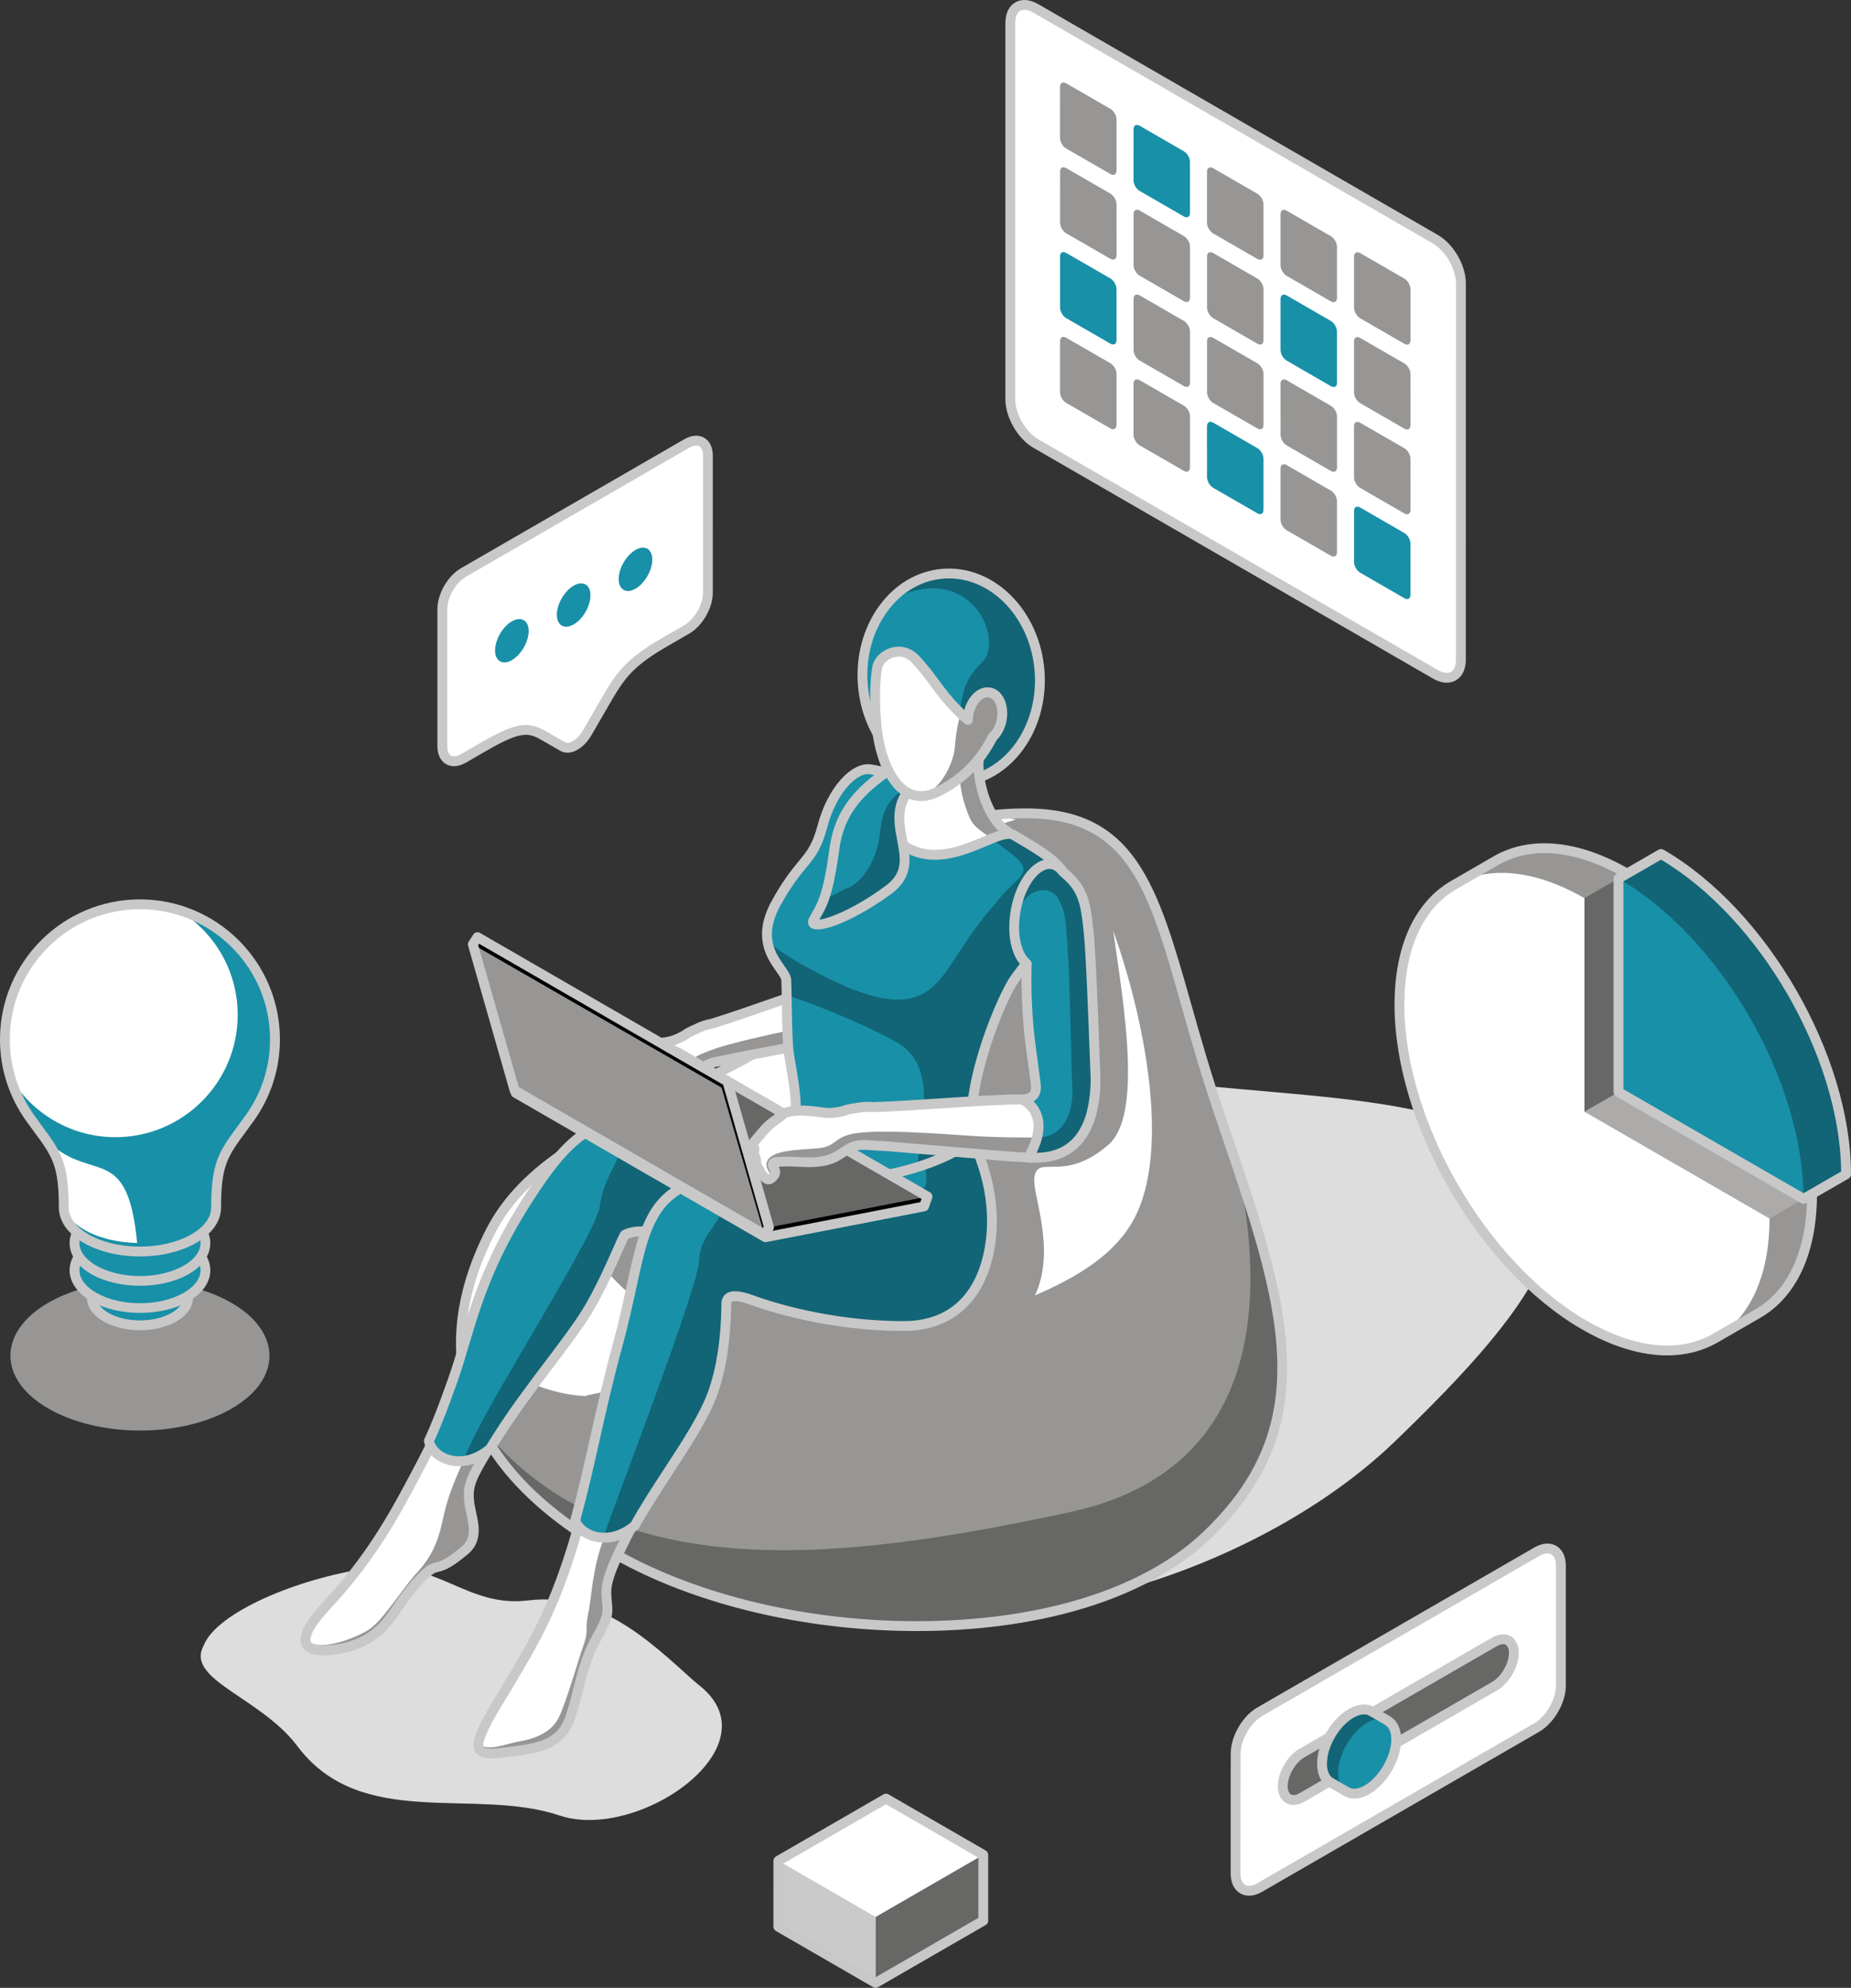 <?xml version="1.0" encoding="utf-8"?>
<!-- Generator: Adobe Illustrator 24.1.1, SVG Export Plug-In . SVG Version: 6.00 Build 0)  -->
<svg version="1.1" id="Ńëîé_1" xmlns="http://www.w3.org/2000/svg" xmlns:xlink="http://www.w3.org/1999/xlink" x="0px" y="0px"
	 viewBox="0 0 661.54 710.17" style="enable-background:new 0 0 661.54 710.17;" xml:space="preserve">
<rect x="0" y="0" width="661.54" height="710.17" fill="#333333" stroke="none"/>
<style type="text/css">
	.st0{fill:#DDDDDD;}
	.st1{fill:#FFFFFF;}
	.st2{fill:#979695;}
	.st3{fill:#676766;}
	.st4{fill:#C9C8C8;}
	.st5{opacity:0.4;}
	.st6{fill:#1890A8;}
	.st7{opacity:0.3;}
	.st8{fill:#606060;}
	.st9{fill:#0B1417;}
	.st10{opacity:0.5;}
	.st11{opacity:0.2;fill:#FFFFFF;}
</style>
<g>
	<g>
		<g>
			<path class="st0" d="M298.31,565.14c53.52,27.29,149.77-1.67,200.01-49.98c50.23-48.31,88.33-94.45,19.25-115.52
				c-46.11-14.06-126.74-6.35-164.86-31.25C314.59,343.49,244.79,537.85,298.31,565.14z"/>
			<path class="st1" d="M366.63,290.57c48.33,0,47.05,42.16,69.05,106.93c22,64.77,39.11,109.38-4.28,150.93
				c-43.38,41.56-143.9,41.56-205.92,9.78c-62.02-31.78-72.1-75.54-50.11-118.43c22-42.9,91.66-49.62,120.99-84.45
				C325.69,320.5,315.92,290.57,366.63,290.57z"/>
			<g>
				<path class="st2" d="M225.48,558.21c62.02,31.78,162.54,31.78,205.92-9.78c43.38-41.54,26.27-86.16,4.28-150.93
					c-22-64.77-20.72-106.93-69.05-106.93c-5.62,0-10.45,0.38-14.71,1.08c3.55,0.01,7.32,0.31,11.14,1.14
					c-3.5,0.98-7.49,2.43-12.34,4.47c-15.92,6.7-37.45,82.43-42.09,119.16c-4.64,36.73-59.76-8.63-87.54-5.42
					c-27.78,3.2-21.97,28.98,5.77,52.99c27.75,24,8.55,29.27-17.21,34.55l-0.07,0.22c-15.83-0.61-32.67-9.08-44.72-22.78
					C163.2,506.4,180.95,535.39,225.48,558.21z M369.91,462.8c7.7-16.6-1.02-35.8-0.23-42.08c1.1-8.74,10.31,2.3,26.44-11.73
					c12.39-10.77,5.39-50.43,1.74-76.46c11.05,30.86,20.74,78.52,7.29,103.22C398.39,448.18,385.22,456.14,369.91,462.8z"/>
			</g>
			<path class="st3" d="M431.4,548.42c-43.38,41.56-143.9,41.56-205.92,9.78c-28.15-14.43-45.57-31.33-54.18-49.49
				c45.85,58.22,126.45,49.77,211.14,31.5c71.25-15.38,69-80.94,59.88-123.15C460.58,471.5,470.27,511.2,431.4,548.42z"/>
			<g>
				<path class="st4" d="M327.56,582.7c-37.07,0-74.17-8.22-102.88-22.93c-30.01-15.38-49.32-34.21-57.4-56
					c-7.44-20.04-5.24-41.84,6.54-64.79c12.47-24.32,39.87-37.24,66.37-49.74c21.61-10.19,42.02-19.82,54.84-35.04
					c9.46-11.24,14.79-21.95,19.49-31.39c9.82-19.74,16.92-34,52.12-34c39.26,0,47.13,27.75,59.05,69.75
					c3.25,11.48,6.95,24.48,11.66,38.37l2.11,6.2c20.88,61.3,35.96,105.58-6.83,146.57c-20.74,19.86-55.23,31.54-97.13,32.88
					C332.85,582.66,330.2,582.7,327.56,582.7z M366.63,292.32c-33.03,0-39.38,12.75-48.98,32.05c-4.79,9.62-10.22,20.53-19.95,32.09
					c-13.31,15.81-35.03,26.05-56.03,35.96c-25.96,12.25-52.81,24.91-64.74,48.16c-11.3,22.04-13.45,42.89-6.37,61.97
					c7.77,20.93,26.51,39.13,55.71,54.09c30.24,15.49,70.01,23.67,109.09,22.42c41.03-1.31,74.7-12.64,94.81-31.91
					c19.26-18.45,27.36-37.89,26.25-63.05c-1.02-23.23-9.96-49.46-20.31-79.84l-2.11-6.2c-4.75-13.97-8.45-27.02-11.72-38.54
					C410.42,317.62,403.24,292.32,366.63,292.32z"/>
			</g>
		</g>
		<path class="st0" d="M106.3,623.85c-13.17-17.56-40.11-23.69-33.54-35.89c4.51-11.91,33.88-24.13,58.46-27.6
			c25.44-3.52,35.23,14.17,57.67,11.39c27.42-3.39,47.7,19.06,60.5,29.95c28.62,21.64-21.06,56.38-49.36,46.91
			C169.38,638.34,129.13,654.15,106.3,623.85z"/>
		<g>
			<g>
				<path class="st1" d="M323.94,346.02c-2.14,1.41-7.98,0.35-16.89,2.32c-8.9,1.98-39.61,13.36-50.39,16.67
					c-0.9,0.28-1.67,0.52-2.47,0.77c-1.38,0.26-2.66,0.62-3.75,1.08c-0.7,0.29-1.34,0.6-1.96,0.91c-1.59,0.66-2.92,1.37-4.04,2.2
					c-2.06,1.12-4.13,2.06-7.04,2.41c-5.47,0.64-11.8,2.06-13.37,4.53c-1.57,2.47-3.33,3.65-5.17,7.72
					c-1.84,4.07-2.7,5.07-1.97,5.87c0.72,0.8,0.7,0.43,0.95,2.13c0.25,1.7,0.97,1,1.47,2.76c0.51,1.76,1.38,2.13,2.02,2.82
					c0.64,0.69,3.46,3.59,4.79,1.87c1.33-1.73,1.18-2.8-0.04-4.01c-1.22-1.2-0.59-2.01,0.58-2.33c1.16-0.32,2.55-0.95,6.27-1.79
					c3.7-0.84,9.36-1.87,13.15-5.3c3.79-3.44,3.9-6.15,10.45-7.41c2.27-0.44,4.27-0.87,6.13-1.31c8.81-1.67,25.9-4.89,33.76-6.39
					c4.57-0.86,8.25-1.54,11.5-2.21c1.3-0.32,2.81-0.66,4.58-1.01c0.07-0.01,0.14-0.03,0.21-0.05c14.4-2.87,17.81-12.47,17.6-21.69
					C329.33,344.58,328.07,343.34,323.94,346.02z"/>
				<g>
					<path class="st2" d="M239.29,385.22c5.94-2.25,4.67-4.8,9.65-7.79c1.03-0.62,2.52-1.25,4.17-1.89c0.14-0.05,0.26-0.1,0.4-0.16
						c2.14-0.8,4.57-1.56,7.05-2.23c0.2-0.06,0.4-0.11,0.6-0.16c0.16-0.04,0.33-0.1,0.49-0.14v0.01c8.33-2.26,18.79-4.42,27.13-6.13
						c15.27-3.12,24.39-6.15,32.63-8.17c2.99-0.73,5.7-2.5,8.16-4.79c-1.62,6.6-6.24,12.4-16.87,14.52
						c-0.07,0.02-0.14,0.04-0.21,0.05c-1.77,0.35-3.28,0.69-4.58,1.01c-3.25,0.67-6.93,1.34-11.5,2.21
						c-7.88,1.5-25.05,4.73-33.84,6.4c-1.85,0.43-3.81,0.87-6.05,1.3c-5.43,1.04-6.46,3.09-8.79,5.71c0,0-0.01-0.01-0.01-0.01
						c-0.48,0.55-1,1.12-1.65,1.71c-3.79,3.43-9.45,4.46-13.15,5.3c-3.72,0.84-5.11,1.47-6.27,1.79c-1.17,0.32-1.8,1.13-0.58,2.33
						c1,0.99,1.23,1.91,0.58,3.14c-1.67-1-3.3-2.27-3.48-4.03C222.69,390.22,233.36,387.47,239.29,385.22z"/>
					<g>
						<path class="st4" d="M225.05,402.39c-1.87,0-3.75-1.61-5.01-2.97c-0.11-0.11-0.23-0.22-0.35-0.33
							c-0.61-0.54-1.53-1.36-2.06-3.19c-0.11-0.4-0.16-0.44-0.32-0.59c-0.5-0.47-1-1.04-1.2-2.41c-0.03-0.22-0.09-0.59-0.13-0.8
							c-0.11-0.11-0.23-0.24-0.39-0.41c-1.33-1.47-0.6-2.99,0.5-5.28c0.32-0.67,0.72-1.49,1.17-2.49c1.28-2.84,2.55-4.41,3.68-5.79
							c0.57-0.7,1.11-1.37,1.61-2.15c2.05-3.22,9.09-4.67,14.65-5.33c2.46-0.3,4.25-1.05,6.3-2.16c1.16-0.85,2.55-1.61,4.26-2.32
							c0.76-0.38,1.38-0.67,2-0.93c1.12-0.47,2.47-0.87,4.01-1.17l2.38-0.74c4.14-1.27,11.35-3.78,18.98-6.43
							c12.18-4.24,25.99-9.04,31.55-10.28c4.75-1.05,8.68-1.26,11.55-1.42c2.12-0.12,4.12-0.23,4.75-0.65c0,0,0.01,0,0.01-0.01
							c2.43-1.58,4.3-2.11,5.87-1.67c1.64,0.46,2.48,1.82,3.02,2.96c0.11,0.23,0.17,0.47,0.17,0.72
							c0.29,12.79-6.25,20.89-18.94,23.44c-0.09,0.03-0.19,0.04-0.28,0.06c-1.64,0.32-3.16,0.66-4.5,0.99
							c-2.58,0.54-5.36,1.06-8.57,1.66l-3.02,0.57c-4.35,0.83-11.52,2.18-18.55,3.51c-5.68,1.07-11.27,2.13-15.2,2.88
							c-1.98,0.47-4.01,0.9-6.13,1.31c-4.07,0.78-5.12,2.02-6.86,4.07c-0.74,0.87-1.57,1.86-2.74,2.91
							c-3.84,3.48-9.16,4.65-13.05,5.51l-0.9,0.2c-2.56,0.58-3.97,1.05-4.99,1.39c-0.21,0.07-0.41,0.14-0.6,0.2
							c1.53,1.8,1.46,3.74-0.21,5.9c-0.57,0.75-1.39,1.18-2.31,1.22C225.15,402.39,225.1,402.39,225.05,402.39z M219.66,392.69
							c0.01,0,0.03,0.02,0.06,0.05c0.44,0.42,0.95,0.96,1.29,2.19c0.24,0.84,0.55,1.12,1.02,1.53c0.21,0.19,0.41,0.37,0.6,0.57
							c0.96,1.04,1.82,1.63,2.25,1.8c0.63-0.85,0.51-0.96-0.03-1.51c-1.25-1.23-1.29-2.37-1.09-3.1c0.16-0.61,0.69-1.69,2.45-2.17
							c0.3-0.08,0.62-0.19,1.01-0.32c1.1-0.37,2.6-0.87,5.33-1.49l0.92-0.2c3.5-0.77,8.3-1.83,11.45-4.68
							c0.99-0.9,1.72-1.76,2.42-2.58c1.84-2.18,3.59-4.24,8.88-5.25c2.07-0.4,4.05-0.82,6.06-1.3c4.01-0.76,9.6-1.82,15.28-2.89
							c7.03-1.33,14.2-2.68,18.55-3.51l3.02-0.57c3.2-0.6,5.96-1.12,8.45-1.63c1.33-0.33,2.9-0.68,4.6-1.01
							c0.06-0.02,0.14-0.04,0.2-0.05c11.02-2.19,16.32-8.58,16.19-19.53c-0.25-0.46-0.47-0.72-0.64-0.77
							c-0.13-0.04-0.88-0.15-3.01,1.23c-1.43,0.94-3.45,1.05-6.49,1.22c-2.9,0.16-6.52,0.36-10.98,1.34
							c-5.36,1.19-19.06,5.96-31.16,10.16c-7.66,2.66-14.9,5.18-19.1,6.47l-2.46,0.76c-0.06,0.02-0.13,0.04-0.19,0.05
							c-1.34,0.26-2.48,0.58-3.4,0.97c-0.57,0.24-1.14,0.51-1.85,0.87c-0.04,0.02-0.08,0.04-0.12,0.05
							c-1.51,0.62-2.7,1.27-3.66,1.99c-0.07,0.05-0.14,0.1-0.21,0.14c-2.39,1.3-4.61,2.24-7.66,2.61
							c-7.27,0.86-11.31,2.49-12.1,3.73c-0.61,0.96-1.24,1.73-1.84,2.48c-1.08,1.33-2.11,2.59-3.2,5.02
							c-0.47,1.04-0.88,1.88-1.21,2.57c-0.31,0.64-0.63,1.3-0.78,1.69v0c0.82,0.81,0.9,1.34,1.11,2.76
							C219.62,392.62,219.65,392.7,219.66,392.69C219.65,392.7,219.66,392.69,219.66,392.69z M218.2,389.33
							C218.2,389.33,218.2,389.33,218.2,389.33C218.2,389.33,218.2,389.33,218.2,389.33z M254.19,365.78L254.19,365.78
							L254.19,365.78z"/>
					</g>
					<path class="st5" d="M226.12,400.09c0.25-0.32,0.39-0.6,0.54-0.87l0,0C226.51,399.5,226.38,399.77,226.12,400.09z"/>
				</g>
			</g>
			<g>
				<path class="st1" d="M116.34,574.01c10.56-11.38,19.22-23.02,28.97-41.16c4.55-8.46,7.32-13.71,9.61-18.63
					c1.19,5.86,11,10.37,20.22,2.61c-7.09,11.38-7.97,14.23-7.49,19.41c0.55,5.82,4.37,12.81-1.72,17.82
					c-6.1,5.01-7.82,5.4-10.46,6.01c-2.64,0.61-7.31,5.89-11.37,11.38c-4.06,5.48-8.33,15.23-22.95,17.66
					C106.52,591.53,105.78,585.38,116.34,574.01z"/>
				<path class="st2" d="M109.24,586.2c-0.01-0.05-0.01-0.1-0.02-0.15c-0.03-0.42,0-0.88,0.1-1.37c0-0.01,0-0.01,0-0.01
					c1.99,6.89,18.67,0.43,23.15-2.94c5.21-3.93,10.9-13.68,17-20.38c6.09-6.7,7.72-13.4,8.93-19.08c1-4.66,2.41-9.87,7.69-21.39
					c2.85-0.27,5.98-1.48,9.04-4.05c-3.91,6.28-5.93,9.96-6.87,12.87c-0.02,0.07-0.05,0.14-0.07,0.21c-0.07,0.23-0.14,0.47-0.2,0.69
					c-0.03,0.11-0.06,0.21-0.08,0.32c-0.05,0.21-0.09,0.41-0.13,0.6c-0.02,0.12-0.05,0.25-0.07,0.37c-0.03,0.19-0.06,0.36-0.08,0.54
					c-0.02,0.14-0.03,0.29-0.04,0.42c-0.01,0.17-0.02,0.33-0.03,0.49c-0.01,0.16-0.01,0.32-0.02,0.49c0,0.14-0.01,0.29,0,0.43
					c0,0.21,0.01,0.41,0.02,0.62c0.01,0.11,0.01,0.23,0.01,0.34c0.02,0.33,0.04,0.66,0.07,1c0.55,5.82,4.37,12.81-1.72,17.82
					c-6.1,5.01-7.82,5.4-10.46,6.01c-2.64,0.61-7.31,5.89-11.37,11.38c-4.06,5.48-8.33,15.23-22.95,17.66
					c-1.03,0.17-1.98,0.29-2.87,0.38c-0.27,0.03-0.52,0.04-0.78,0.06c-0.61,0.04-1.19,0.08-1.73,0.08c-0.25,0.01-0.48,0-0.72-0.01
					c-0.52-0.02-1-0.05-1.45-0.12c-0.17-0.02-0.35-0.04-0.51-0.07c-0.55-0.1-1.05-0.22-1.48-0.39c-0.02-0.01-0.04-0.01-0.06-0.01
					c-0.95-0.38-1.59-0.93-1.97-1.63c-0.02-0.05-0.04-0.1-0.06-0.14C109.38,586.93,109.28,586.58,109.24,586.2z"/>
				<g>
					<path class="st4" d="M115.64,591.38c-3.98,0-6.49-1.04-7.62-3.14c-1.8-3.34,0.5-8.39,7.04-15.42
						c11.46-12.34,19.77-24.16,28.71-40.8c4.72-8.77,7.36-13.78,9.56-18.54c0.32-0.69,1.05-1.09,1.8-1.01
						c0.75,0.09,1.37,0.65,1.52,1.39c0.41,2.02,2.3,3.89,4.82,4.77c3.96,1.38,8.53,0.23,12.55-3.16c0.66-0.56,1.63-0.55,2.28,0.02
						c0.65,0.57,0.8,1.52,0.34,2.26c-7.01,11.25-7.66,13.66-7.23,18.32c0.12,1.3,0.43,2.69,0.75,4.16
						c1.04,4.76,2.35,10.69-3.11,15.17c-6.1,5.01-8.11,5.65-11.15,6.36c-1.49,0.35-5.26,3.79-10.38,10.72
						c-0.58,0.78-1.17,1.67-1.8,2.61c-3.83,5.71-9.07,13.54-22.27,15.74C119.24,591.2,117.31,591.38,115.64,591.38z M154.94,518.24
						c-1.95,3.98-4.38,8.56-8.08,15.44c-9.09,16.92-17.56,28.95-29.23,41.52v0c-7.62,8.2-6.77,10.91-6.52,11.37
						c0.58,1.07,3.44,1.85,9.75,0.79c11.71-1.95,16.27-8.76,19.93-14.23c0.65-0.98,1.27-1.9,1.9-2.75
						c3.74-5.05,8.92-11.24,12.38-12.04c2.5-0.58,3.99-0.92,9.74-5.65c3.79-3.12,2.92-7.1,1.91-11.71
						c-0.33-1.51-0.68-3.08-0.82-4.59c-0.44-4.73,0.26-7.76,4.19-14.61c-3.29,1.17-6.66,1.25-9.79,0.16
						C158.09,521.18,156.23,519.86,154.94,518.24z M116.34,574.01L116.34,574.01L116.34,574.01z"/>
				</g>
			</g>
			<path class="st6" d="M153.28,514.76c2.83-6.09,4.98-11.73,8.49-21.57c6.59-18.45,8.8-38.2,30.31-69.82
				c21.5-31.6,30.72-21.51,61.01-19.31c30.29,2.2,60.59,36.15,27.22,39.8c-9.64,1.06-28.1,2.63-39.51-1.61
				c-11.42-4.24-16.73-1.56-17.46-1.13c-0.73,0.44-6.91,16.71-13.71,27.69c-6.81,10.98-20.85,27.3-31.39,43.84
				c-1.15,1.8-2.17,3.42-3.1,4.92C165.18,525.97,154.57,521.09,153.28,514.76z"/>
			<path class="st7" d="M169.78,512.66c9.44-19.26,43.24-72.29,44.56-81.51c1.32-9.22,4.61-12.51,6.37-17.55
				c1.38-3.97-4.55-9.65-10.47-9.46c8.73-5.02,17.08-3.33,29.52-1.56c0.8,0.12,1.61,0.23,2.44,0.34c0.12,0.01,0.24,0.03,0.36,0.05
				c0.97,0.13,1.98,0.25,3,0.38c0.24,0.03,0.49,0.05,0.74,0.08c0.82,0.1,1.65,0.19,2.51,0.27c0.29,0.03,0.58,0.05,0.87,0.08
				c1.11,0.11,2.24,0.21,3.41,0.29c30.29,2.2,60.59,36.15,27.22,39.8c-9.64,1.06-28.1,2.63-39.51-1.61
				c-11.42-4.24-16.73-1.56-17.46-1.13c-0.73,0.44-6.91,16.71-13.71,27.69c-6.81,10.98-20.85,27.3-31.39,43.84
				c-1.15,1.8-2.17,3.42-3.11,4.93c-3.31,2.79-6.69,4.08-9.77,4.37C166.62,519.21,168.07,516.14,169.78,512.66z"/>
			<g>
				<path class="st4" d="M164.05,523.82c-1.67,0-3.31-0.27-4.9-0.82c-3.97-1.38-6.88-4.4-7.59-7.88c-0.08-0.37-0.03-0.75,0.13-1.09
					c2.87-6.17,5.01-11.83,8.43-21.42c1.51-4.23,2.79-8.53,4.14-13.08c4.54-15.29,9.69-32.62,26.37-57.13
					c17.79-26.15,28.06-24.66,46.71-21.94c4.62,0.67,9.85,1.43,15.88,1.87c22.1,1.6,43.2,18.85,43.42,31.06
					c0.07,3.91-1.93,10.69-16.14,12.25c-18.57,2.04-31.75,1.48-40.32-1.71c-9.62-3.57-14.45-1.96-15.65-1.41
					c-0.39,0.73-1.25,2.69-2.09,4.59c-2.54,5.75-6.8,15.37-11.33,22.67c-3.21,5.18-8.07,11.61-13.21,18.41
					c-5.9,7.81-12.59,16.66-18.19,25.44c-1.14,1.8-2.16,3.4-3.09,4.91c-0.1,0.16-0.22,0.3-0.36,0.42
					C172.45,522.14,168.18,523.82,164.05,523.82z M155.14,514.93c0.65,2.05,2.58,3.84,5.17,4.74c4.26,1.48,9.16,0.29,13.49-3.26
					c0.9-1.44,1.87-2.99,2.96-4.7c5.67-8.9,12.41-17.81,18.35-25.67c5.1-6.74,9.91-13.11,13.03-18.15
					c4.39-7.09,8.59-16.57,11.1-22.24c2.27-5.12,2.5-5.61,3.21-6.03c1.04-0.62,6.86-3.51,18.97,0.99
					c7.93,2.95,20.96,3.46,38.71,1.51c6-0.66,13.12-2.7,13.01-8.69c-0.19-10.35-20.47-26.19-40.17-27.62
					c-6.16-0.45-11.46-1.22-16.14-1.9c-18.37-2.67-26.75-3.89-43.3,20.44c-16.37,24.06-21.43,41.11-25.9,56.15
					c-1.37,4.6-2.66,8.94-4.2,13.27C160.07,503.19,157.94,508.85,155.14,514.93z"/>
			</g>
			<g>
				<path class="st1" d="M177.94,608.23c12.65-20.82,18.87-31.32,26.07-53.9c1.19-3.73,2.21-7.31,3.19-10.86
					c2.04,5.02,10.69,8.34,18.89,1.56c-0.64,1.15-1.26,2.31-1.85,3.46c-7.98,15.77-7.79,18.49-7.39,23.16
					c0.39,4.66,0.97,5.25-3.7,13.62c-4.67,8.37-5.84,16.54-8.17,24.52c-2.34,7.98-4.28,13.62-19.07,15.57
					C171.13,627.3,165.29,629.05,177.94,608.23z"/>
				<path class="st2" d="M171.06,623.71c-0.04-0.5-0.01-1.07,0.13-1.76c1.04,4.77,10.09,0.86,14.16,0.23
					c5.06-0.77,11.55-2.98,14.28-8.43c2.72-5.45,7-20.63,8.95-26.08c1.95-5.45,0.39-5.45,1.56-10.7c1.17-5.26,1.37-13.82,4.28-23.35
					c0.29-0.97,0.87-2.62,1.65-4.78c3.08,0.08,6.59-0.96,10.02-3.8c-0.63,1.15-1.26,2.31-1.83,3.45
					c-7.98,15.77-7.79,18.49-7.39,23.16c0.39,4.66,0.97,5.25-3.7,13.62c-4.67,8.37-5.84,16.54-8.17,24.52
					c-2.34,7.98-4.28,13.62-19.07,15.57c-1.03,0.14-1.99,0.26-2.93,0.39c-0.29,0.04-0.57,0.08-0.85,0.12
					c-0.91,0.12-1.76,0.22-2.57,0.31c-0.16,0.02-0.33,0.03-0.48,0.05c-0.93,0.1-1.8,0.17-2.58,0.2c-0.01,0.01-0.02,0-0.04,0
					c-0.73,0.03-1.37,0.01-1.96-0.03c-0.12-0.01-0.23-0.03-0.34-0.04c-0.54-0.07-1-0.17-1.41-0.33c-0.04-0.01-0.1-0.03-0.13-0.04
					c-0.44-0.19-0.78-0.45-1.05-0.78c-0.02-0.04-0.03-0.07-0.06-0.11c-0.21-0.3-0.34-0.67-0.41-1.1
					C171.08,623.9,171.06,623.8,171.06,623.71z"/>
				<g>
					<path class="st4" d="M175.67,628.2c-2.72,0-4.64-0.55-5.71-2.18c-1.87-2.86-0.18-7.75,6.47-18.71l0,0
						c12.89-21.22,18.88-31.52,25.9-53.52c1.26-3.94,2.31-7.67,3.17-10.79c0.2-0.73,0.84-1.24,1.59-1.29
						c0.74-0.05,1.45,0.39,1.73,1.09c0.75,1.85,2.72,3.38,5.14,3.99c2.07,0.52,6.25,0.81,11.01-3.12c0.65-0.54,1.59-0.54,2.24,0.01
						c0.65,0.54,0.82,1.47,0.41,2.21c-0.61,1.09-1.22,2.23-1.81,3.4c-7.78,15.38-7.58,17.81-7.21,22.22c0.03,0.4,0.07,0.78,0.1,1.13
						c0.4,4.18,0.32,5.73-4.02,13.49c-3.34,5.99-4.86,12.01-6.33,17.82c-0.52,2.08-1.07,4.22-1.68,6.33
						c-2.68,9.13-5.39,14.82-20.53,16.81l-2.05,0.28C180.76,627.82,177.94,628.2,175.67,628.2z M179.44,609.14
						c-6.5,10.69-7.14,14.04-6.54,14.96c0.74,1.13,6.04,0.42,10.72-0.21l2.07-0.28c13.96-1.84,15.41-6.8,17.62-14.32
						c0.6-2.04,1.13-4.16,1.65-6.2c1.53-6.04,3.1-12.28,6.67-18.68c3.99-7.15,3.91-8.06,3.59-11.45c-0.03-0.36-0.07-0.75-0.11-1.17
						c-0.42-5.06-0.32-8.24,6.6-22.15c-3.66,1.37-6.76,1.03-8.6,0.56c-2.02-0.51-3.81-1.47-5.19-2.75c-0.65,2.3-1.39,4.81-2.23,7.41
						C198.54,577.25,192.48,587.68,179.44,609.14L179.44,609.14z"/>
				</g>
			</g>
			<path class="st6" d="M205.55,543.29c5.54-20.23,8.61-38.63,15.21-62.83c7.9-28.98,7.31-46.54,21.36-55.32
				c14.05-8.77,26.64-8.48,48.29-5.26c21.66,3.22-1.76-15.81,16.4-24.29c18.14-8.49,30.58-9.29,33.66-3.22
				c7.29,14.35,14.05,27.22,14.05,43.9c0,16.68-7.03,37.46-31.61,37.46c-24.59,0-45.66-6.15-54.44-9.36
				c-8.78-3.22-8.68,0.48-8.84,0.86c-0.16,0.38,0.5,17.21-4.77,32.14c-4.88,13.84-18.81,31.08-27.99,47.68
				C217.6,552.7,207.84,548.95,205.55,543.29z"/>
			<path class="st7" d="M215.54,549.34c7.75-21.63,34.16-90.22,34.36-99.09c0.22-9.88,9.88-14.71,7.25-19.32
				c-2.15-3.75-8.75-7.19-14.3-6.22c0.01,0,0.01,0,0.01,0c6.52-3.94,12.76-5.93,19.78-6.61c0.04,0,0.06-0.01,0.09-0.01
				c1.71-0.16,3.46-0.25,5.28-0.26c0.09,0,0.18,0,0.28,0c1.78-0.01,3.63,0.05,5.54,0.17c0.13,0.01,0.26,0.01,0.39,0.02
				c1.93,0.12,3.92,0.3,6.02,0.53c0.1,0.01,0.21,0.03,0.32,0.03c2.15,0.24,4.38,0.53,6.74,0.86c10.78,1.63,16.72,4.27,32.2,6.23
				c15.59,1.97,11.06-4.14,10.72-12.93c-0.18-4.61-2.72-14.26-5.36-23.54l0,0c0.95-0.2,1.87-0.35,2.74-0.47
				c0.19-0.03,0.36-0.04,0.54-0.06c0.7-0.09,1.37-0.15,2.02-0.19c0.19-0.01,0.39-0.02,0.58-0.03c0.64-0.03,1.27-0.02,1.86,0.01
				c0.13,0,0.27,0,0.39,0.01c0.72,0.05,1.4,0.13,2.03,0.26c0.01,0,0.03,0.01,0.04,0.01c0.59,0.12,1.13,0.29,1.63,0.47
				c0.16,0.06,0.29,0.13,0.44,0.19c0.36,0.15,0.69,0.32,1,0.51c0.14,0.09,0.29,0.19,0.43,0.28c0.29,0.21,0.54,0.43,0.78,0.67
				c0.11,0.1,0.22,0.2,0.32,0.32c0.32,0.36,0.59,0.75,0.81,1.18c7.29,14.35,14.05,27.22,14.05,43.9c0,16.68-7.03,37.46-31.61,37.46
				c-24.59,0-45.66-6.15-54.44-9.36c-8.78-3.22-8.68,0.48-8.84,0.86c-0.16,0.38,0.5,17.21-4.77,32.14c-0.32,0.9-0.68,1.82-1.07,2.74
				c-0.13,0.31-0.28,0.63-0.42,0.95c-0.28,0.63-0.56,1.26-0.87,1.89c-0.16,0.36-0.36,0.72-0.54,1.08c-0.3,0.62-0.61,1.23-0.94,1.85
				c-0.19,0.36-0.39,0.73-0.58,1.08c-0.35,0.64-0.7,1.29-1.07,1.95c-0.19,0.33-0.38,0.66-0.58,0.99c-0.41,0.71-0.83,1.43-1.26,2.16
				c-0.16,0.25-0.31,0.51-0.47,0.78c-0.51,0.85-1.03,1.7-1.57,2.56c-0.07,0.12-0.14,0.23-0.21,0.34
				c-5.91,9.44-12.99,19.48-18.43,29.31C222.97,548.26,219.01,549.44,215.54,549.34z"/>
			<g>
				<path class="st4" d="M215.98,551.12c-1.5,0-2.77-0.21-3.73-0.45c-3.91-0.99-7.03-3.5-8.33-6.72c-0.14-0.36-0.17-0.75-0.07-1.12
					c2.66-9.69,4.73-18.92,6.93-28.69c2.38-10.59,4.84-21.54,8.28-34.14c2.09-7.68,3.6-14.59,4.92-20.69
					c3.77-17.36,6.27-28.82,17.2-35.66c14.24-8.89,26.77-8.88,49.48-5.51c5.27,0.78,6.9,0.04,7.4-0.47
					c0.84-0.85,0.47-3.16,0.07-5.59c-0.87-5.32-2.18-13.36,7.92-18.08c18.82-8.81,32.27-9.71,35.97-2.42l0.56,1.11
					c7.03,13.84,13.68,26.92,13.68,43.58c0,18.96-8.77,39.22-33.37,39.22c-27.09,0-48.98-7.25-55.05-9.47
					c-4.61-1.69-6.02-1.13-6.25-1.01c-0.14,0.08-0.17,0.13-0.23,0.42c-0.01,0.04-0.02,0.09-0.03,0.13c-0.01,0.18-0.01,0.5-0.02,0.93
					c-0.17,12.28-1.79,22.87-4.83,31.47c-3.06,8.66-9.41,18.37-16.13,28.65c-4.15,6.34-8.44,12.91-11.98,19.3
					c-0.11,0.19-0.25,0.36-0.42,0.5C223.45,550.15,219.19,551.12,215.98,551.12z M207.41,543.13c1,1.92,3.13,3.48,5.7,4.13
					c2.34,0.59,7.03,0.93,12.38-3.36c3.57-6.42,7.83-12.93,11.95-19.23c6.6-10.1,12.84-19.63,15.76-27.89
					c2.91-8.24,4.46-18.45,4.63-30.35c0.02-1.16,0.02-1.45,0.12-1.74c0.12-0.56,0.46-1.92,1.96-2.75c1.89-1.04,4.88-0.79,9.16,0.78
					c5.92,2.17,27.32,9.26,53.84,9.26c27.7,0,29.86-27.33,29.86-35.71c0-15.83-6.16-27.95-13.3-41.99l-0.56-1.11
					c-2.17-4.29-12.71-4.71-31.34,4.01c-7.69,3.6-6.8,9.06-5.94,14.34c0.54,3.34,1.06,6.5-1.04,8.62c-1.8,1.82-5.01,2.28-10.42,1.48
					c-21.83-3.24-33.81-3.29-47.11,5.01c-9.68,6.05-12.05,16.94-15.63,33.42c-1.34,6.14-2.85,13.1-4.97,20.87
					c-3.42,12.52-5.87,23.43-8.24,33.99C212.05,524.51,210.01,533.59,207.41,543.13z"/>
			</g>
			<g>
				<path class="st6" d="M371.52,239.7c-1.58-20.53-17-36.08-34.45-34.73c-17.45,1.35-30.29,19.09-28.7,39.62
					c1.58,20.53,17,36.07,34.45,34.73C360.26,277.96,373.11,260.23,371.52,239.7z"/>
				<path class="st7" d="M342.19,260.16c1.86-10.85,1.02-16.07,8.92-23.67c7.72-7.44-3.46-36.46-32.04-22.6
					c0.4-0.41,0.82-0.95,1.24-1.54c4.66-4.19,10.4-6.88,16.76-7.37c17.45-1.34,32.87,14.21,34.45,34.73
					c1.59,20.54-11.26,38.26-28.7,39.61c-5.47,0.42-10.74-0.82-15.45-3.35C335.86,269.7,341.65,263.33,342.19,260.16z"/>
				<g>
					<path class="st4" d="M340.73,281.15c-17.46,0-32.52-15.84-34.11-36.43c-0.8-10.34,1.88-20.35,7.54-28.17
						c5.73-7.91,13.82-12.64,22.78-13.34c18.39-1.41,34.68,14.89,36.34,36.35l0,0c1.66,21.46-11.94,40.07-30.32,41.5
						C342.21,281.12,341.47,281.15,340.73,281.15z M339.16,206.64c-0.65,0-1.3,0.02-1.96,0.08c-7.91,0.61-15.09,4.84-20.2,11.9
						c-5.18,7.15-7.62,16.32-6.88,25.83c1.51,19.53,16.11,34.38,32.57,33.11c16.44-1.27,28.59-18.2,27.09-37.72l0,0
						C368.32,221.09,354.8,206.64,339.16,206.64z"/>
				</g>
				<path class="st1" d="M354.11,261.09c-9.02,7.76-2.59,30.81,5.68,35.77c9.02,5.41-13.86,30.7-36.59,15
					c-22.73-15.7-9.06-36.93,1.37-33.48c4.79,1.57,3.27-2.08,4.6-16.96c1.32-14.87,7.9,2.35,13.8,4.84
					C348.86,268.77,354.75,260.54,354.11,261.09z"/>
				<path class="st2" d="M346.5,292.04c-3.44-8.31-5.15-16.52-1.13-29.96c0,0,9.19-1.37,8.75-0.99c-9.02,7.76-2.59,30.81,5.68,35.77
					c7.27,4.36-6.17,21.6-23.55,19.94c2.97-3.94,18.17-4.03,19.54-7.03C360.89,298.64,349.58,299.48,346.5,292.04z"/>
				<g>
					<path class="st4" d="M338.68,318.66c-5.66,0-11.32-1.8-16.48-5.36c-14.1-9.74-14.86-21.73-11.22-29.04
						c3.03-6.08,8.97-9.26,14.14-7.55c0.58,0.19,0.89,0.24,1.04,0.25c0.36-0.75,0.5-3.42,0.64-6.23c0.12-2.49,0.28-5.58,0.62-9.46
						c0.31-3.45,0.92-6.74,3.3-7.46c2.55-0.77,4.69,1.91,7.39,5.29c1.81,2.27,3.87,4.84,5.54,5.55c2.53,1.08,5.28-0.68,7.07-2.31
						c0.64-0.98,1.39-1.85,2.25-2.58l0,0c0.66-0.57,1.67-0.59,2.33-0.03c0.43,0.37,0.98,1.29,0.29,2.39
						c-0.28,0.45-1.04,1.42-2.14,2.47c-1.59,2.65-2.25,6.46-1.85,11.06c0.71,8.28,4.79,17.12,9.09,19.7
						c1.94,1.16,2.95,3.1,2.86,5.46c-0.19,5.08-5.45,11.34-12.5,14.87C347.07,317.67,342.88,318.66,338.68,318.66z M322.23,279.77
						c-3.04,0-6.24,2.31-8.11,6.07c-3.16,6.34-2.17,16.13,10.07,24.58c10.8,7.46,20.48,4.53,25.29,2.12
						c6.45-3.23,10.44-8.57,10.56-11.86c0.05-1.42-0.64-2-1.16-2.32c-5.33-3.19-9.97-12.83-10.79-22.41
						c-0.25-2.97-0.11-5.68,0.41-8.08c-1.91,0.73-4.04,0.94-6.22,0.02c-2.48-1.05-4.74-3.87-6.91-6.59
						c-1.11-1.39-2.73-3.41-3.6-3.97c-0.22,0.43-0.61,1.56-0.84,4.26c-0.34,3.81-0.49,6.87-0.61,9.32
						c-0.27,5.35-0.39,7.79-2.16,9.01c-1.31,0.9-2.89,0.54-4.13,0.14C323.44,279.86,322.84,279.77,322.23,279.77z M354.11,261.09
						L354.11,261.09L354.11,261.09z"/>
				</g>
				<path class="st6" d="M277.37,322.65c9.01-16.33,13.14-14.45,16.57-27.51c3.35-12.75,11.38-21.32,17.31-20.28
					c5.19,0.92,10.23,2.31,15.26,4.15c-6.63-2.52-18.03,14.26-2.76,23.52c15.34,9.29,33.03-7.47,38.53-4.2
					c-0.04-0.03-0.08-0.05-0.12-0.08c19.62,11.56,28.26,16.44,8.17,41.33c-0.32,0.4-0.58,0.75-0.91,1.17
					c-0.49,0.58-0.88,1.19-1.26,1.8c-1.5,1.89-3.2,3.86-5.71,7.42c-4.19,5.93-17.73,36.97-14.91,56.14
					c-1.17,1.86-3.32,3.67-6.89,5.61c-4.81,2.61-12.74,5.62-20.95,7.39c-10.25,2.22-20.95,2.5-26.59-2.34
					c-5.31-4.56-8.57-6.97-10.19-10.31c3.82-11.68-0.87-25.23-1.31-33.09c-0.45-8.1-0.43-18.93-0.63-23.22
					C280.82,345.89,268.36,338.98,277.37,322.65z"/>
				<path class="st7" d="M279.93,347.59c-0.08-0.12-0.14-0.23-0.23-0.35c-0.82-1.24-1.89-2.7-2.9-4.39
					c-0.09-0.16-0.19-0.32-0.28-0.48c-0.25-0.45-0.48-0.93-0.71-1.41c-0.11-0.24-0.21-0.49-0.32-0.74c-0.21-0.49-0.4-0.97-0.57-1.5
					c-0.1-0.29-0.16-0.62-0.24-0.93c-0.37-1.42-0.63-2.94-0.56-4.66c0-0.01,0-0.01,0-0.01c0.34,1.49,1.34,3.29,2.74,5.21
					c4.86,3.64,11.19,7.26,19.31,11.27c26.66,13.17,35.31,7.11,42.48-3.21c5.14-7.41,9.57-15.31,17.12-23.55
					c6.99-9.87,15.39-10.46,5.39-18.08c-1.76-1.34-4.08-3.13-6.85-5.15c0.01,0,0.01-0.01,0.01-0.01c0.01,0.01,0.01,0.01,0.01,0
					c3.5-1.41,6.3-2.26,7.96-1.27c-0.04-0.03-0.08-0.05-0.12-0.08c5.01,2.96,9.3,5.48,12.59,8.01c0.61,0.47,1.18,0.95,1.72,1.42
					c0.27,0.25,0.53,0.49,0.79,0.74c0.32,0.31,0.63,0.63,0.91,0.93c0.24,0.25,0.48,0.51,0.69,0.77c0.41,0.49,0.78,1,1.11,1.5
					c3.9,6.13,1.79,13.81-9.64,27.97c-0.32,0.4-0.58,0.75-0.91,1.17c-0.49,0.58-0.88,1.19-1.26,1.8c-1.5,1.89-3.2,3.86-5.71,7.42
					c-4.19,5.93-17.73,36.97-14.91,56.14c-1.17,1.86-3.32,3.67-6.89,5.61c-3.16,1.72-7.66,3.59-12.71,5.19
					c0.16-4.86,0.82-6.48,0.86-6.81c0.09-0.75,0.17-1.47,0.26-2.21c0.01-0.09,0.02-0.17,0.03-0.26c0,0,0.01-0.01,0.01-0.01
					c1.83-15.87,3.06-28.93-9.32-35.68c-11.75-6.41-29.85-13.76-38.64-16.34c-0.04-2.23-0.08-4.15-0.14-5.45
					c-0.01-0.36-0.14-0.73-0.31-1.13c-0.05-0.14-0.13-0.29-0.21-0.44C280.32,348.27,280.14,347.94,279.93,347.59z"/>
				<g>
					<path class="st4" d="M306.8,422.42c-5.64,0-11.07-1.09-14.82-4.31c-0.79-0.67-1.53-1.3-2.22-1.89c-4.13-3.5-6.86-5.81-8.4-8.99
						c-0.2-0.41-0.23-0.88-0.09-1.31c2.6-7.95,1.01-17.03-0.26-24.33c-0.52-2.97-1.01-5.77-1.14-8.11
						c-0.28-5.04-0.38-11.14-0.46-16.04c-0.05-3-0.09-5.59-0.16-7.21c-0.03-0.65-0.96-1.97-1.86-3.25
						c-3.24-4.61-8.66-12.31-1.56-25.19v0c4.02-7.29,7.09-11.02,9.56-14.02c3.03-3.68,5.02-6.11,6.86-13.08
						c3.45-13.16,12.11-22.83,19.31-21.56c5.18,0.91,10.23,2.28,15.46,4.19c0.04,0.02,0.09,0.03,0.13,0.05
						c0.9,0.34,1.36,1.35,1.02,2.26c-0.34,0.91-1.34,1.37-2.25,1.03c-0.03-0.01-0.05-0.02-0.08-0.03c-1.97-0.69-5.03,1.57-6.69,4.97
						c-1.07,2.18-3.83,9.75,5.53,15.43c8.85,5.36,18.6,1.28,26.44-2c4.93-2.06,8.87-3.72,11.67-2.42c0.1,0.04,0.19,0.08,0.28,0.13
						l0.34,0.2c10.79,6.36,18.59,10.95,19.95,18.4c1.14,6.25-2.34,13.83-11.64,25.35c-0.15,0.18-0.28,0.35-0.41,0.52
						c-0.16,0.21-0.32,0.42-0.51,0.65c-0.38,0.45-0.7,0.92-1.12,1.6c-0.04,0.06-0.08,0.12-0.13,0.18c-0.34,0.43-0.68,0.86-1.05,1.31
						c-1.26,1.55-2.68,3.32-4.6,6.03c-4.52,6.41-17.24,36.92-14.61,54.87c0.06,0.41-0.03,0.84-0.25,1.19
						c-1.39,2.2-3.78,4.18-7.54,6.22c-4.34,2.36-12.25,5.58-21.42,7.56C316.03,421.71,311.34,422.42,306.8,422.42z M284.83,406.29
						c1.29,2.25,3.58,4.19,7.19,7.25c0.7,0.59,1.45,1.23,2.24,1.91c4.42,3.8,13.33,4.49,25.08,1.96c7.26-1.56,15.3-4.4,20.48-7.21
						c2.84-1.54,4.78-3.02,5.9-4.5c-2.54-20.17,11.48-51.3,15.31-56.72c1.98-2.81,3.45-4.62,4.74-6.22c0.33-0.41,0.65-0.8,0.96-1.19
						c0.33-0.54,0.78-1.23,1.35-1.92c0.15-0.18,0.29-0.37,0.43-0.55c0.15-0.2,0.3-0.39,0.47-0.6c8.47-10.49,11.83-17.44,10.91-22.51
						c-1.07-5.87-7.91-9.9-18.27-16l-0.09-0.05c-0.05-0.02-0.09-0.05-0.14-0.07c-1.29-0.77-5.17,0.85-8.93,2.42
						c-8.12,3.4-19.24,8.05-29.62,1.77c-9.47-5.75-9.61-14.35-6.87-19.98c1.1-2.24,2.6-4.05,4.26-5.28
						c-3.1-0.92-6.17-1.64-9.29-2.19c-4.68-0.82-12.1,6.78-15.3,19c-2.03,7.72-4.34,10.53-7.54,14.42
						c-2.38,2.89-5.33,6.48-9.19,13.49v0c-6.04,10.95-1.77,17.03,1.36,21.47c1.35,1.93,2.42,3.45,2.5,5.12
						c0.07,1.66,0.12,4.27,0.17,7.3c0.08,4.87,0.18,10.92,0.46,15.9c0.12,2.13,0.57,4.71,1.09,7.7
						C285.77,388.46,287.39,397.72,284.83,406.29z M277.37,322.65L277.37,322.65L277.37,322.65z"/>
				</g>
				<path class="st6" d="M330.57,267.06c-16.7,10.27-29.86,17.8-32.35,36.14c-2.48,18.34-4.91,20.82-7.41,25.33
					c-2.5,4.51,11.86,0.49,26.94-10.79c15.07-11.29-7.59-26.37,12.53-40.46C350.41,263.18,339.51,261.57,330.57,267.06z"/>
				<path class="st7" d="M330.29,277.27c-20.12,14.09,2.54,29.18-12.53,40.46c-15.08,11.28-29.44,15.3-26.94,10.79
					c1.41-2.54,2.81-4.45,4.2-8.93c1.16,2.08,4.67-1.27,7.83-2.31c4.53-1.47,10.4-8.97,11.59-19.26
					c1.19-10.28,3.16-12.09,11.49-18.59c4.6-3.58,3.77-6.86,12.26-15.24C343.23,263.65,344.42,267.37,330.29,277.27z"/>
				<g>
					<path class="st4" d="M292.19,332.04c-1.11,0-1.98-0.23-2.55-0.73c-0.37-0.33-1.51-1.55-0.35-3.64c0.28-0.5,0.55-0.97,0.82-1.43
						c2.17-3.73,4.22-7.25,6.38-23.28c2.52-18.59,15.35-26.46,31.6-36.43l1.57-0.96c5-3.07,11.33-4.49,13.26-1.55
						c2.01,3.06-1.68,7.73-11.62,14.69c-9.84,6.89-8.54,13.73-7.17,20.97c1.2,6.35,2.57,13.55-5.32,19.46
						C309.62,326.01,297.85,332.04,292.19,332.04z M339.19,265.88c-1.47,0-4.42,0.66-7.69,2.67l0,0l-1.57,0.96
						c-16.06,9.86-27.66,16.98-29.96,33.91c-2.26,16.72-4.48,20.53-6.83,24.57c-0.11,0.19-0.22,0.38-0.33,0.57
						c3.41-0.39,12.95-4.05,23.89-12.24c6.13-4.59,5.18-9.62,3.97-15.99c-1.45-7.65-3.09-16.31,8.61-24.5
						c9.04-6.33,10.39-9.16,10.59-9.88C339.71,265.91,339.48,265.88,339.19,265.88z M330.57,267.06L330.57,267.06L330.57,267.06z"/>
				</g>
				<path class="st1" d="M313.48,238.64c0.71-4.67,8.48-8.78,13.84-2.97c7.18,7.79,7.92,11.39,16.42,19.59
					c0.78,0.75,1.52,1.39,2.22,1.92c0.01-0.72,0.08-1.46,0.23-2.23c0.93-4.79,4.33-8.17,7.59-7.54c3.27,0.63,5.16,5.04,4.23,9.84
					c-0.48,2.55-1.69,4.7-3.2,6.05c-4.61,8.91-10.82,15.19-19.69,19.6c-13.13,6.53-20.72-9.07-21.94-24.8
					C312.52,249.82,312.65,243.56,313.48,238.64z"/>
				<path class="st2" d="M341.23,267.12c0.52-7.02,1.96-12.39,2.5-11.86c0.78,0.75,1.52,1.39,2.22,1.92
					c0.01-0.72,0.08-1.46,0.23-2.23c0.93-4.79,4.33-8.17,7.59-7.54c2.42,0.47,4.08,3,4.4,6.23c0.06,1.01,0,2.08-0.21,3.18
					c-0.48,2.56-1.69,4.7-3.2,6.06c-0.34,0.67-0.62,1.34-0.87,2.04c-4.53,8.04-10.48,13.85-18.79,17.99
					c-3.12,1.55-5.93,1.84-8.42,1.19C334.24,285.59,340.73,273.75,341.23,267.12z"/>
				<g>
					<path class="st4" d="M329.21,286.17c-2.06,0-4.03-0.52-5.86-1.56c-7.63-4.33-11.17-16.46-11.94-26.38
						c-0.63-8.24-0.53-14.74,0.33-19.88c0.47-3.05,3.1-5.81,6.55-6.87c3.74-1.15,7.5-0.06,10.31,2.98c3.18,3.45,5.12,6.09,6.99,8.64
						c2.34,3.19,4.56,6.2,9.06,10.59c1.38-5.33,5.38-8.8,9.44-8.02c1.67,0.32,3.1,1.33,4.16,2.9c1.56,2.32,2.1,5.68,1.45,9
						c-0.5,2.67-1.77,5.13-3.5,6.8c-4.83,9.21-11.3,15.61-20.32,20.1C333.61,285.6,331.36,286.17,329.21,286.17z M321.2,234.57
						c-0.74,0-1.39,0.14-1.88,0.28c-2.13,0.65-3.85,2.35-4.11,4.05c0,0.01,0,0.02,0,0.03c-0.81,4.86-0.91,11.08-0.3,19.04
						c0.88,11.33,4.87,20.59,10.17,23.6c2.72,1.54,5.82,1.46,9.23-0.23c8.42-4.19,14.43-10.17,18.91-18.84
						c0.1-0.19,0.23-0.36,0.39-0.5c1.29-1.16,2.26-3.01,2.64-5.07c0.48-2.44,0.13-4.82-0.92-6.38c-0.37-0.54-1-1.23-1.92-1.41
						c-2.26-0.44-4.79,2.38-5.53,6.15c-0.12,0.65-0.19,1.29-0.19,1.91c-0.01,0.67-0.39,1.27-0.99,1.56
						c-0.6,0.29-1.31,0.22-1.84-0.18c-0.78-0.6-1.56-1.27-2.37-2.05c-4.92-4.75-7.26-7.94-9.75-11.32c-1.82-2.47-3.7-5.03-6.74-8.34
						C324.36,235.05,322.61,234.57,321.2,234.57z M313.48,238.64L313.48,238.64L313.48,238.64z"/>
				</g>
			</g>
			<g>
				<polygon class="st3" points="185.55,386.96 242.2,375.96 331.49,427.5 330.24,431.01 273.59,442.01 184.3,390.47 				"/>
				<polygon points="274.83,438.5 185.55,386.96 184.3,390.47 273.59,442.01 330.24,431.01 331.49,427.5 				"/>
				<g>
					<path class="st4" d="M273.59,443.77c-0.31,0-0.61-0.08-0.88-0.24l-89.28-51.54c-0.73-0.42-1.06-1.31-0.78-2.11l1.25-3.51
						c0.21-0.59,0.71-1.02,1.32-1.14l56.65-11c0.42-0.08,0.85-0.01,1.21,0.2l89.29,51.54c0.73,0.42,1.06,1.31,0.78,2.11l-1.25,3.51
						c-0.21,0.59-0.71,1.02-1.32,1.14l-56.65,11C273.81,443.76,273.7,443.77,273.59,443.77z M186.45,389.68l87.45,50.48l55.02-10.68
						l0.42-1.19l-87.45-50.48l-55.02,10.68L186.45,389.68z"/>
				</g>
				<polygon class="st2" points="170.65,334.81 259.92,386.35 274.84,438.5 273.18,441.08 183.9,389.53 168.99,337.39 				"/>
				<polygon points="259.92,386.35 170.65,334.81 168.99,337.39 257.89,388.56 273.18,441.08 274.84,438.5 				"/>
				<g>
					<path class="st4" d="M273.18,442.83c-0.3,0-0.6-0.08-0.88-0.24l-89.28-51.55c-0.39-0.23-0.69-0.6-0.81-1.04l-14.91-52.14
						c-0.14-0.48-0.06-1.01,0.21-1.43l1.65-2.58c0.51-0.79,1.54-1.04,2.36-0.57l89.28,51.55c0.39,0.23,0.69,0.6,0.81,1.04
						l14.91,52.14c0.14,0.48,0.06,1.01-0.21,1.43l-1.65,2.58C274.33,442.55,273.76,442.83,273.18,442.83z M185.4,388.36l87.21,50.35
						l0.32-0.5l-14.5-50.7l-87.21-50.35l-0.32,0.5L185.4,388.36z"/>
				</g>
			</g>
			<g>
				<g>
					<polygon class="st8" points="365.1,392.75 365.1,392.75 365.11,392.75 					"/>
					<path class="st1" d="M367.55,413.53c3.39-5.69,4.08-10.17,3.41-13.53c-0.19-0.98-0.5-1.87-0.9-2.66l0,0
						c-0.39-0.79-0.87-1.47-1.4-2.08c-0.01-0.01-0.01-0.01-0.02-0.03c-0.52-0.58-1.09-1.08-1.68-1.49
						c-0.01-0.01-0.03-0.03-0.05-0.04c-0.6-0.41-1.21-0.73-1.81-0.96c-11.31-0.04-40.28,2.38-50.79,2.66
						c-0.95,0.02-1.78,0.05-2.63,0.08c-1.39-0.11-2.7-0.11-3.86,0.05c-0.73,0.1-1.42,0.22-2.08,0.35c-1.74,0.21-3.23,0.54-4.55,1.06
						c-2.28,0.52-4.51,0.88-7.4,0.44c-5.45-0.84-11.92-1.17-14.1,0.8c-2.17,1.96-4.18,2.63-7.04,6.06
						c-2.85,3.43-3.95,4.16-3.46,5.14c0.48,0.96,0.56,0.6,0.35,2.3c-0.21,1.71,0.67,1.22,0.68,3.06c0.02,1.83,0.75,2.42,1.19,3.25
						c0.43,0.84,2.38,4.39,4.12,3.07c1.74-1.31,1.89-2.38,1.03-3.87c-0.86-1.49-0.03-2.1,1.18-2.09c1.2,0,2.71-0.23,6.52-0.06
						c3.79,0.19,9.53,0.7,14.09-1.6c4.57-2.3,5.4-4.88,12.05-4.35c2.29,0.18,4.32,0.29,6.22,0.37c8.92,0.74,26.3,2.21,34.29,2.86
						c4.64,0.38,8.36,0.71,11.67,0.94c1.34,0.03,2.89,0.12,4.69,0.25c0.07,0,0.14,0,0.21,0.01
						C368.81,413.64,368.86,413.63,367.55,413.53z"/>
				</g>
				<path class="st2" d="M292.18,410.26c6.33-0.59,5.77-3.39,11.38-4.94c1.15-0.32,2.76-0.54,4.53-0.71
					c0.14-0.01,0.27-0.03,0.43-0.04c2.27-0.2,4.82-0.29,7.39-0.27c0.21,0,0.41,0,0.63-0.01c0.17,0.01,0.34,0,0.51,0.01
					c8.64,0.04,19.29,0.75,27.78,1.34c11.04,0.76,19.05,0.74,25.82,0.75c-0.54,2.13-1.52,4.5-3.09,7.14c1.31,0.1,2.53,0.1,3.7,0.04
					c-1.2,0.05-2.45,0.06-3.8-0.04c-0.07-0.01-0.14-0.01-0.21-0.01c-1.8-0.14-3.35-0.22-4.69-0.25c-3.31-0.23-7.03-0.56-11.67-0.94
					c-7.98-0.65-25.36-2.11-34.29-2.85c-1.9-0.08-3.93-0.19-6.22-0.38c-6.65-0.54-7.48,2.05-12.05,4.35
					c-4.56,2.3-10.3,1.78-14.09,1.6c-3.81-0.18-5.32,0.06-6.52,0.06c-1.21-0.01-2.04,0.6-1.18,2.09c0.7,1.22,0.68,2.16-0.28,3.18
					c-1.34-1.41-2.57-3.07-2.28-4.81C274.86,410.64,285.87,410.84,292.18,410.26z"/>
				<g>
					<g>
						<path class="st9" d="M365.11,394.5c-0.97,0-1.76-0.79-1.76-1.76s0.78-1.76,1.75-1.76h0.01c0.97,0,1.76,0.79,1.76,1.76
							S366.08,394.5,365.11,394.5z"/>
					</g>
					<g>
						<path class="st4" d="M274.72,423.11c-0.23,0-0.47-0.03-0.7-0.08c-2-0.46-3.47-2.86-4.17-4.25c-0.06-0.11-0.15-0.24-0.24-0.38
							c-0.45-0.69-1.12-1.72-1.14-3.64c0-0.41-0.04-0.47-0.15-0.65c-0.36-0.58-0.69-1.27-0.52-2.64c0.03-0.21,0.07-0.58,0.09-0.81
							c-0.07-0.13-0.16-0.29-0.27-0.5c-0.89-1.79,0.21-3.04,1.88-4.95c0.49-0.56,1.09-1.24,1.8-2.1c2-2.4,3.64-3.56,5.09-4.59
							c0.74-0.53,1.43-1.02,2.12-1.64c2.83-2.55,10.01-2.08,15.54-1.23c2.44,0.37,4.35,0.12,6.62-0.39
							c1.38-0.53,2.95-0.89,4.79-1.11c0.75-0.15,1.45-0.27,2.13-0.36c1.2-0.16,2.55-0.18,4.13-0.06l0.19-0.01
							c0.76-0.02,1.51-0.05,2.36-0.07c4.35-0.12,12.01-0.61,20.12-1.13c11.28-0.73,24.08-1.59,30.72-1.53
							c0.22,0,0.43,0.04,0.63,0.12c0.74,0.29,1.47,0.67,2.16,1.14c0.05,0.03,0.1,0.07,0.15,0.11c0.7,0.49,1.34,1.07,1.91,1.7
							c0.03,0.03,0.06,0.07,0.08,0.1c0.66,0.77,1.19,1.56,1.6,2.39c0.48,0.95,0.83,2,1.05,3.1c0.77,3.86-0.13,8.25-2.66,13.06
							c0.02,0.04,0.04,0.08,0.06,0.12c0.27,0.57,0.22,1.23-0.13,1.75c-0.42,0.62-0.87,0.77-1.64,0.75l0,0.01
							c-0.03,0-0.09-0.01-0.19-0.02c-0.24-0.01-0.5-0.03-0.8-0.05c-0.04,0-0.16,0-0.21-0.01c-1.72-0.13-3.26-0.21-4.6-0.25
							c-2.53-0.17-5.21-0.4-8.32-0.66l-3.45-0.29c-4.53-0.37-12.09-1-19.41-1.62c-5.58-0.47-11.02-0.92-14.88-1.24
							c-2.07-0.08-4.13-0.2-6.21-0.37c-4.13-0.34-5.47,0.58-7.69,2.09c-0.94,0.64-2.01,1.37-3.42,2.08
							c-4.63,2.33-10.09,2.04-14.08,1.83l-0.89-0.05c-2.61-0.12-4.09-0.04-5.17,0.01c-0.23,0.01-0.45,0.02-0.65,0.03
							c1,2.13,0.42,3.98-1.77,5.62C276.03,422.89,275.38,423.11,274.72,423.11z M271.27,412.22c0.01,0,0.03,0.03,0.04,0.06
							c0.32,0.52,0.66,1.18,0.66,2.46c0.01,0.89,0.22,1.21,0.57,1.75c0.15,0.23,0.29,0.45,0.42,0.69c0.61,1.21,1.31,2.06,1.7,2.35
							c0.83-0.65,0.75-0.79,0.38-1.44c-0.88-1.53-0.61-2.64-0.23-3.29c0.31-0.54,1.1-1.43,2.91-1.43c0.3,0,0.67-0.02,1.1-0.04
							c1.09-0.06,2.73-0.14,5.52-0.01l0.91,0.05c3.6,0.19,8.51,0.46,12.31-1.46c1.2-0.61,2.13-1.24,3.03-1.84
							c2.36-1.6,4.59-3.12,9.95-2.69c2.04,0.16,4.05,0.28,6.15,0.37c3.94,0.33,9.38,0.78,14.96,1.25c7.32,0.61,14.87,1.25,19.4,1.62
							l3.45,0.29c3.09,0.26,5.75,0.48,8.19,0.65c1.11,0.03,2.43,0.09,3.89,0.2c2.38-4.29,3.3-8.21,2.67-11.37
							c-0.16-0.79-0.41-1.53-0.75-2.21c-0.3-0.62-0.68-1.17-1.15-1.71c-0.02-0.02-0.03-0.04-0.05-0.06
							c-0.4-0.44-0.85-0.83-1.33-1.17c-0.04-0.03-0.07-0.05-0.11-0.08c-0.35-0.23-0.73-0.44-1.1-0.6c-6.62,0-19.1,0.81-30.13,1.52
							c-8.14,0.53-15.84,1.02-20.26,1.14c-0.85,0.02-1.59,0.04-2.34,0.07l-0.28,0.01c-0.07,0-0.13,0-0.19,0
							c-1.36-0.1-2.53-0.09-3.5,0.04c-0.63,0.08-1.27,0.19-1.97,0.33c-0.05,0.01-0.09,0.02-0.14,0.02c-1.63,0.19-2.97,0.5-4.11,0.95
							c-0.08,0.03-0.16,0.06-0.25,0.08c-2.64,0.61-5.03,0.92-8.06,0.47c-7.24-1.11-11.57-0.62-12.66,0.36
							c-0.84,0.76-1.65,1.34-2.44,1.9c-1.4,1-2.72,1.93-4.42,3.98c-0.73,0.88-1.35,1.58-1.86,2.16c-0.47,0.53-0.94,1.08-1.19,1.42
							c0.55,0.96,0.52,1.47,0.33,2.96C271.25,412.14,271.27,412.22,271.27,412.22C271.27,412.22,271.27,412.22,271.27,412.22z"/>
					</g>
				</g>
				<path class="st6" d="M391.54,385.39c-0.68-17.18-1.54-43.43-2.48-52.53c-1.16-11.28-2.19-15.67-9.11-21.33
					c-1.09-1.47-2.42-2.48-3.99-2.76c-5.38-0.95-11.2,6.52-12.99,16.67c-1.48,8.41,0.3,15.96,4,18.88
					c-0.28,7.98,0.07,16.06,0.67,22.88c0.29,3.37,1.25,10.68,2.26,17.88v0.01c0,0.01,0.01,0.03,0.01,0.04
					c0.03,0.23,0.06,0.45,0.1,0.67c0.06,0.43,0.12,0.84,0.18,1.3c0.29,2.59,0.01,5.55-5.07,5.66c0.6,0.23,1.21,0.55,1.81,0.96
					c0.01,0.01,0.03,0.03,0.05,0.04c0.59,0.41,1.16,0.91,1.68,1.49c0.01,0.01,0.01,0.02,0.02,0.03c0.53,0.6,1.01,1.29,1.4,2.08
					c0.4,0.79,0.71,1.67,0.9,2.66c0.67,3.36-0.02,7.84-3.41,13.53c11.34,0.8,17.38-4.07,20.56-10.47c0.04-0.08,0.08-0.17,0.12-0.25
					c0.47-0.99,0.88-2,1.24-3.05c0.07-0.19,0.13-0.38,0.2-0.58c0.2-0.62,0.38-1.25,0.54-1.88c0-0.02-0.01-0.05-0.01-0.07
					C391.22,393.13,391.54,388.89,391.54,385.39z"/>
				<path class="st7" d="M362.96,325.44c0.89-5.05,2.78-9.43,5.11-12.44c-0.01-0.01-0.01-0.01-0.02-0.01
					c1.77-2.31,3.8-3.79,5.85-4.18c0.28-0.05,0.56,0,0.84-0.01c0.36-0.02,0.73-0.09,1.1-0.03c0.01,0,0.02,0.01,0.03,0.01
					c0.03,0.01,0.05-0.01,0.08,0c1.57,0.28,2.89,1.3,3.99,2.76c6.93,5.67,7.96,10.06,9.12,21.34c0.05,0.53,0.11,1.13,0.16,1.76
					c0.02,0.21,0.04,0.43,0.05,0.64c0.03,0.45,0.07,0.91,0.11,1.4c0.02,0.29,0.04,0.59,0.06,0.89c0.03,0.48,0.07,0.97,0.1,1.48
					c0.02,0.32,0.04,0.64,0.06,0.98c0.04,0.56,0.07,1.15,0.1,1.75c0.02,0.3,0.04,0.6,0.05,0.91c0.05,0.88,0.1,1.8,0.14,2.74
					c0.02,0.36,0.04,0.75,0.06,1.12c0.03,0.65,0.07,1.3,0.1,1.98c0.02,0.37,0.04,0.74,0.05,1.12c0.02,0.38,0.04,0.75,0.05,1.15l0,0
					c0.51,11.09,0.97,24.43,1.38,34.6c0.01,5.54-0.73,12.89-4.05,18.72c0.02-0.01,0.03-0.01,0.05-0.02
					c-0.17,0.31-0.38,0.58-0.56,0.88c-0.4,0.62-0.81,1.23-1.27,1.8c-0.51,0.64-1.06,1.24-1.66,1.81c-0.25,0.24-0.51,0.47-0.79,0.7
					c-3.54,2.98-8.54,4.78-15.7,4.27c1.57-2.64,2.54-5.01,3.09-7.14c12.21,0,12.77-14.37,12.68-16.4
					c-0.39-7.91-0.67-25.24-1.2-40.28c-0.01-0.34-0.03-0.66-0.04-0.99c-0.05-1.4-0.1-2.77-0.16-4.12c-0.25-5.06-0.6-9.69-0.88-13.33
					c-0.18-2.46-0.58-4.57-1.13-6.39c-0.01-0.01-0.01-0.03-0.01-0.04c-0.24-0.77-0.52-1.47-0.82-2.15
					c-0.11-0.25-0.22-0.49-0.34-0.73c-0.25-0.51-0.52-1-0.8-1.45c-0.11-0.16-0.23-0.32-0.34-0.47c-5.74-5.99-17.49,1.38-14.49,17.15
					c-0.01-0.03-0.03-0.05-0.04-0.08C362.3,333.79,362.21,329.73,362.96,325.44z"/>
				<g>
					<path class="st4" d="M369.97,415.38c-0.83,0-1.67-0.03-2.54-0.09c-0.61-0.04-1.15-0.4-1.43-0.94
						c-0.28-0.54-0.26-1.19,0.05-1.71c2.77-4.65,3.87-8.9,3.2-12.29c-0.16-0.79-0.41-1.53-0.75-2.21c-0.3-0.62-0.68-1.17-1.15-1.71
						c-0.02-0.02-0.03-0.04-0.05-0.06c-0.4-0.44-0.85-0.83-1.33-1.17c-0.04-0.03-0.07-0.05-0.11-0.08c-0.45-0.3-0.92-0.55-1.38-0.72
						c-0.78-0.3-1.24-1.12-1.09-1.94c0.15-0.83,0.85-1.43,1.69-1.45c1.02-0.02,2.35-0.19,2.95-0.88c0.44-0.5,0.57-1.4,0.41-2.82
						c-0.05-0.38-0.1-0.73-0.15-1.08l-0.12-0.81c-0.01-0.04-0.01-0.07-0.02-0.11c-0.85-6.13-1.94-14.21-2.26-17.94
						c-0.47-5.32-0.97-13.44-0.7-22.27c-3.84-3.72-5.42-11.56-3.94-19.95c1.99-11.28,8.59-19.23,15.03-18.09
						c1.87,0.33,3.54,1.43,4.96,3.26c7.27,6,8.41,10.94,9.58,22.38c0.78,7.5,1.48,26.11,2.1,42.53c0.13,3.56,0.26,6.98,0.39,10.1
						c0,0.02,0,0.05,0,0.07c0,4.28-0.46,8.43-1.34,12.03c-0.01,0.11-0.02,0.22-0.05,0.32c-0.16,0.65-0.35,1.32-0.57,1.99
						c-0.04,0.14-0.09,0.29-0.15,0.43l-0.06,0.17c-0.38,1.12-0.82,2.21-1.32,3.24l-0.13,0.27
						C385.87,411.51,379.25,415.38,369.97,415.38z M370.04,394.17c0.66,0.77,1.19,1.56,1.6,2.39c0.48,0.95,0.83,2,1.05,3.1
						c0.72,3.63-0.02,7.72-2.23,12.2c7.67-0.12,12.94-3.27,16.08-9.58l0.13-0.25c0.42-0.88,0.81-1.84,1.15-2.83l0.07-0.19
						c0.04-0.12,0.08-0.23,0.12-0.34c0.16-0.51,0.31-1.02,0.44-1.53c0.01-0.11,0.02-0.21,0.05-0.32c0.85-3.37,1.3-7.31,1.3-11.4
						c-0.12-3.11-0.25-6.52-0.39-10.08c-0.59-15.56-1.32-34.92-2.09-42.3c-1.12-10.91-2.03-14.88-8.48-20.16
						c-0.11-0.09-0.21-0.19-0.3-0.31c-0.89-1.2-1.86-1.9-2.88-2.08c-3.81-0.67-9.23,5.43-10.96,15.25c-1.48,8.39,0.57,15,3.35,17.19
						c0.44,0.35,0.69,0.88,0.67,1.44c-0.32,8.97,0.19,17.28,0.66,22.67c0.25,2.86,1.05,9.18,2.25,17.8c0,0.01,0,0.02,0,0.03l0,0
						l0.12,0.84c0.06,0.38,0.11,0.76,0.16,1.18c0.18,1.56,0.24,3.83-1.25,5.54c-0.36,0.41-0.79,0.76-1.28,1.05
						c0.2,0.19,0.39,0.39,0.57,0.59C369.98,394.1,370.01,394.14,370.04,394.17z"/>
				</g>
			</g>
		</g>
	</g>
	<g>
		<g>
			<path class="st1" d="M441.6,669.32c0.01,5.51,3.88,7.74,8.66,4.99l98.96-57.13c4.77-2.76,8.64-9.46,8.64-14.97v-42.83
				c0-5.5-3.88-7.74-8.64-4.99l-98.96,57.14c-4.77,2.76-8.64,9.45-8.64,14.96L441.6,669.32z"/>
			<path class="st4" d="M446.39,677.25c-1.13,0-2.18-0.27-3.13-0.82c-2.2-1.27-3.41-3.79-3.42-7.11c0,0,0,0,0,0l0.01-42.83
				c0-6.16,4.18-13.4,9.52-16.48l98.96-57.14c2.87-1.66,5.67-1.87,7.87-0.6c2.2,1.27,3.41,3.79,3.41,7.11v42.83
				c-0.01,6.17-4.19,13.41-9.52,16.49l-98.96,57.13C449.49,676.77,447.88,677.25,446.39,677.25z M443.35,669.32
				c0,1.98,0.61,3.47,1.66,4.07c1.05,0.61,2.64,0.39,4.37-0.61l98.96-57.13c4.2-2.43,7.76-8.59,7.76-13.45v-42.83
				c0-1.98-0.6-3.46-1.65-4.07c-1.05-0.61-2.64-0.39-4.35,0.6l-98.96,57.14c-4.21,2.43-7.77,8.59-7.77,13.44L443.35,669.32z"/>
		</g>
		<g>
			<path class="st3" d="M539.53,586.53c0.16,0.13,0.34,0.21,0.48,0.38c-0.64-0.81-1.56-1.24-2.63-1.28
				c0.54,0.01,1.03,0.14,1.47,0.36c-0.45-0.22-0.94-0.34-1.47-0.36l0,0c-0.01,0-0.01,0-0.01,0l0,0c-0.95-0.03-2.04,0.23-3.2,0.91
				l-68.86,39.75c-3.79,2.18-6.87,7.51-6.87,11.88c0,1.34,0.32,2.39,0.81,3.2c1.15,1.87,3.42,2.3,6.06,0.77l68.85-39.75
				c3.81-2.2,6.89-7.52,6.89-11.92C541.06,588.63,540.45,587.34,539.53,586.53z"/>
			<path class="st4" d="M462.32,644.82c-2.05,0-3.66-1.06-4.56-2.52c-0.71-1.17-1.07-2.55-1.07-4.13c0-5.01,3.4-10.9,7.75-13.4
				l68.85-39.75c1.39-0.8,2.79-1.18,4.12-1.14c0.01,0,0.01,0,0.02,0c0.65,0.02,1.27,0.15,1.85,0.38c0.83,0.33,1.54,0.86,2.1,1.56
				c0.12,0.15,0.21,0.32,0.28,0.49c0.64,0.93,1.15,2.28,1.15,4.17c0,5.02-3.41,10.92-7.76,13.44l-68.85,39.75
				C464.8,644.48,463.49,644.82,462.32,644.82z M537.22,587.39c-0.65,0-1.4,0.23-2.17,0.67l-68.85,39.75
				c-3.25,1.87-5.99,6.62-5.99,10.36c0,0.92,0.19,1.69,0.55,2.29c0.91,1.47,2.7,0.73,3.69,0.16l68.85-39.75
				c3.26-1.88,6.01-6.64,6.01-10.4c0-0.83-0.16-1.96-0.92-2.62c-0.1-0.08-0.18-0.17-0.26-0.27c-0.01-0.01-0.03-0.01-0.04-0.02
				c-0.22-0.11-0.46-0.17-0.76-0.18c0,0,0,0-0.01,0C537.28,587.39,537.25,587.39,537.22,587.39z"/>
		</g>
		<path class="st6" d="M496.09,614.83c0.01,0.01,0.03,0.01,0.04,0.02c-0.06-0.04-0.1-0.1-0.17-0.14l-5.77-3.33h-0.01
			c-1.87-1.07-4.46-0.91-7.31,0.73c-5.73,3.32-10.37,11.35-10.37,17.96c-0.01,3.3,1.16,5.62,3.03,6.7l5.73,3.3
			c1.88,1.1,4.49,0.97,7.37-0.7c5.73-3.31,10.37-11.35,10.37-17.95C499.01,618.21,497.89,615.94,496.09,614.83z"/>
		<path class="st7" d="M497.23,615.76c-1.87-2.1-5.01-2.37-8.6-0.3c-5.72,3.31-10.37,11.35-10.37,17.95c0,3.31,1.17,5.62,3.05,6.7
			h0.01l-5.78-3.33c-1.87-1.08-3.04-3.4-3.03-6.7c0-6.61,4.64-14.64,10.37-17.96c2.85-1.65,5.45-1.8,7.31-0.73h0.01l5.77,3.33
			C496.44,614.99,496.86,615.34,497.23,615.76z"/>
		<g>
			<path class="st4" d="M484.01,642.55c-1.31,0-2.54-0.32-3.64-0.96l-5.72-3.29c-2.53-1.45-3.92-4.37-3.91-8.22
				c0-7.26,4.94-15.82,11.25-19.48c3.27-1.89,6.43-2.17,8.93-0.81c0.05,0.02,0.1,0.05,0.15,0.08l5.77,3.33
				c0.17,0.09,0.3,0.2,0.38,0.28c2.29,1.53,3.54,4.34,3.54,7.95c0,7.27-4.94,15.82-11.25,19.47
				C487.61,642,485.74,642.55,484.01,642.55z M487.51,612.47c-1.12,0-2.41,0.4-3.76,1.18c-5.23,3.03-9.5,10.41-9.5,16.44
				c0,2.5,0.78,4.38,2.15,5.17l5.73,3.3c1.42,0.83,3.41,0.58,5.62-0.7c5.15-2.98,9.5-10.5,9.5-16.43c0-2.46-0.74-4.27-2.08-5.1
				c-0.09-0.06-0.18-0.12-0.26-0.19l-5.47-3.15c-0.04-0.02-0.09-0.04-0.13-0.07C488.8,612.61,488.19,612.47,487.51,612.47z
				 M497.11,613.39C497.11,613.39,497.11,613.39,497.11,613.39C497.11,613.39,497.11,613.39,497.11,613.39z M497.11,613.39
				L497.11,613.39L497.11,613.39z"/>
		</g>
	</g>
	<g>
		<g>
			<path class="st1" d="M158.09,266.56V217.6c0-4.81,3.38-10.67,7.57-13.1l79.77-46.04c4.18-2.41,7.57-0.46,7.57,4.36L253,211.78
				c0,4.82-3.38,10.67-7.57,13.09l-7.68,4.44c-13.03,7.53-15.98,11.9-21.71,21.81l-6.15,10.63c-1.2,2.07-2.76,3.68-4.34,4.58
				c-1.56,0.91-3.15,1.12-4.34,0.43l-6.15-3.53c-5.72-3.31-8.66-4.26-21.71,3.26l-7.69,4.44c-2.09,1.21-3.98,1.32-5.34,0.54
				C158.94,270.67,158.1,268.98,158.09,266.56z"/>
			<path class="st4" d="M162.27,273.73c-1.02,0-1.98-0.25-2.84-0.74c-1.99-1.14-3.09-3.42-3.1-6.41c0,0,0,0,0,0V217.6
				c0-5.46,3.71-11.88,8.45-14.62l79.77-46.05c2.59-1.49,5.11-1.68,7.11-0.53c2,1.15,3.1,3.43,3.1,6.41l-0.01,48.96
				c0,5.46-3.71,11.88-8.45,14.61l-7.68,4.44c-12.77,7.38-15.52,11.57-21.06,21.17l-6.15,10.63c-1.33,2.28-3.1,4.14-4.99,5.23
				c-2.16,1.25-4.39,1.41-6.09,0.43l-6.15-3.53c-4.9-2.83-7.14-4.13-19.96,3.26l-7.69,4.44
				C165.07,273.3,163.62,273.73,162.27,273.73z M159.85,266.56c0,1.69,0.48,2.89,1.34,3.38c0.85,0.49,2.16,0.3,3.59-0.53l7.69-4.44
				c13.32-7.67,17.01-6.99,23.47-3.26l6.14,3.53c0.58,0.33,1.55,0.17,2.59-0.43c1.35-0.78,2.7-2.21,3.7-3.94l6.15-10.63
				c5.73-9.92,8.83-14.64,22.35-22.45l7.68-4.44c3.63-2.09,6.7-7.39,6.7-11.57l0.01-48.96c0-1.65-0.49-2.88-1.34-3.37
				c-0.85-0.49-2.16-0.3-3.6,0.53l-79.77,46.05c-3.63,2.1-6.7,7.4-6.7,11.58V266.56z"/>
		</g>
		<g>
			<path class="st6" d="M221.12,206.86c0-3.83,2.68-8.47,6-10.39c1.66-0.95,3.16-1.05,4.25-0.43c1.08,0.64,1.76,1.98,1.76,3.89
				c0,3.82-2.69,8.47-6,10.39c-1.66,0.96-3.17,1.04-4.25,0.41C221.79,210.11,221.11,208.77,221.12,206.86z M200.78,223.5
				c1.08,0.62,2.59,0.53,4.24-0.42c3.33-1.91,6.01-6.57,6.01-10.39c0.01-1.91-0.67-3.26-1.76-3.88c-1.09-0.63-2.59-0.54-4.25,0.43
				c-3.31,1.91-5.99,6.55-6,10.39C199.02,221.53,199.7,222.86,200.78,223.5z M178.69,236.25c1.08,0.63,2.59,0.54,4.24-0.41
				c3.32-1.92,6.01-6.58,6.01-10.39c-0.01-1.91-0.68-3.27-1.76-3.89c-1.08-0.62-2.59-0.52-4.25,0.43c-3.31,1.91-5.99,6.56-6,10.39
				C176.92,234.28,177.6,235.62,178.69,236.25z"/>
		</g>
	</g>
	<g>
		<polygon class="st1" points="316.64,642.56 278.18,664.77 278.17,688.33 312.94,708.41 351.41,686.2 351.41,662.64 		"/>
		<polygon class="st3" points="312.94,708.41 351.41,686.2 351.41,662.64 312.95,684.85 		"/>
		<g class="st10">
			<polygon class="st2" points="278.17,688.33 312.94,708.41 312.95,684.85 278.18,664.77 			"/>
		</g>
		<g>
			<path class="st4" d="M312.94,710.17c-0.3,0-0.61-0.08-0.88-0.24l-34.77-20.08c-0.54-0.31-0.88-0.89-0.88-1.52l0.01-23.56
				c0-0.63,0.33-1.21,0.88-1.52l38.46-22.21c0.54-0.31,1.21-0.31,1.76,0l34.77,20.08c0.54,0.31,0.88,0.89,0.88,1.52v23.56
				c0,0.63-0.33,1.21-0.88,1.52l-38.47,22.21C313.55,710.09,313.25,710.17,312.94,710.17z M279.93,687.32l33.02,19.06l36.71-21.2
				v-21.53l-33.02-19.06l-36.71,21.19L279.93,687.32z"/>
		</g>
	</g>
	<g>
		<g>
			<path class="st1" d="M522.12,235.63c0,5.82-4.08,8.17-9.12,5.25l-142.8-82.44c-5.03-2.91-9.12-9.98-9.12-15.79l0-134.39
				c0-5.82,4.08-8.16,9.12-5.25l142.79,82.44c5.05,2.91,9.14,9.98,9.14,15.79L522.12,235.63z"/>
			<path class="st4" d="M517.08,243.9c-1.56,0-3.25-0.5-4.96-1.49l-142.8-82.44c-5.61-3.25-10-10.85-10-17.31l0-134.39
				c0-3.47,1.26-6.1,3.55-7.42c2.29-1.32,5.2-1.09,8.21,0.64l142.79,82.44c5.62,3.23,10.02,10.84,10.02,17.31l-0.01,134.39
				c0,3.47-1.26,6.1-3.55,7.42C519.34,243.62,518.25,243.9,517.08,243.9z M366.11,3.52c-0.56,0-1.07,0.12-1.49,0.37
				c-1.14,0.66-1.79,2.25-1.79,4.38l0,134.39c0,5.15,3.77,11.69,8.24,14.27l142.8,82.44c1.84,1.07,3.55,1.3,4.69,0.65
				c1.14-0.66,1.79-2.25,1.79-4.38l0,0l0.01-134.39c0-5.16-3.78-11.69-8.26-14.27L369.32,4.53C368.16,3.86,367.06,3.52,366.11,3.52z
				"/>
		</g>
		<g>
			<path class="st2" d="M396.86,69.18l-15.81-9.12c-1.22-0.71-2.2-0.13-2.19,1.25l-0.01,18.24l0,0c0.02,1.4,0.99,3.09,2.2,3.79
				l15.8,9.12c1.22,0.7,2.2,0.14,2.2-1.26l0,0l-0.01-18.23C399.04,71.58,398.06,69.87,396.86,69.18z M423.12,84.35l-15.8-9.13
				c-1.22-0.69-2.19-0.13-2.19,1.26V94.7l0,0c0,1.41,0.97,3.1,2.19,3.8l15.81,9.12c1.2,0.7,2.18,0.14,2.18-1.26l0,0V88.13
				C425.31,86.74,424.33,85.04,423.12,84.35z M449.38,99.52l-15.81-9.13c-1.21-0.7-2.19-0.14-2.18,1.26l0,18.23l0,0
				c0,1.39,0.97,3.09,2.19,3.79l15.81,9.12c1.2,0.7,2.18,0.13,2.18-1.26l0,0l0.01-18.23C451.57,101.91,450.59,100.21,449.38,99.52z
				 M396.85,38.89l-15.8-9.12c-1.21-0.7-2.19-0.14-2.2,1.26l-0.01,18.24l0,0c0.01,1.4,0.98,3.09,2.2,3.78l15.81,9.12
				c1.2,0.71,2.19,0.14,2.19-1.26l0,0l0-18.23C399.04,41.28,398.06,39.58,396.85,38.89z M449.39,69.22l-15.81-9.12
				c-1.21-0.7-2.19-0.14-2.2,1.26l-0.01,18.24l0,0c0.01,1.39,0.99,3.09,2.2,3.79l15.81,9.12c1.21,0.7,2.19,0.13,2.19-1.26l0,0V73
				C451.57,71.61,450.59,69.92,449.39,69.22z M423.12,114.65l-15.81-9.12c-1.21-0.7-2.19-0.14-2.19,1.26l0.01,18.23l0,0
				c0,1.4,0.97,3.08,2.18,3.79l15.81,9.12c1.21,0.7,2.19,0.14,2.19-1.26l0,0v-18.23C425.31,117.04,424.32,115.34,423.12,114.65z
				 M449.39,129.81l-15.81-9.12c-1.21-0.71-2.2-0.14-2.19,1.25l0,18.23l0,0c0.01,1.4,0.98,3.09,2.2,3.79l15.81,9.12
				c1.2,0.69,2.19,0.14,2.18-1.26l0,0V133.6C451.58,132.21,450.6,130.51,449.39,129.81z M396.85,129.77l-15.81-9.12
				c-1.21-0.7-2.19-0.13-2.19,1.26l0,18.23l0,0c0,1.41,0.98,3.09,2.19,3.79l15.81,9.12c1.21,0.69,2.19,0.14,2.19-1.26l0,0v-18.23
				C399.04,132.17,398.06,130.47,396.85,129.77z M423.12,144.94l-15.81-9.12c-1.21-0.69-2.2-0.13-2.19,1.25l-0.01,18.24l0,0
				c0.02,1.4,0.98,3.09,2.19,3.79l15.82,9.13c1.21,0.69,2.17,0.14,2.18-1.26l0,0v-18.24C425.31,147.33,424.33,145.64,423.12,144.94z
				 M475.65,84.39l-15.81-9.12c-1.21-0.7-2.19-0.14-2.19,1.26l0,18.23l0,0c0.01,1.4,0.98,3.09,2.2,3.79l15.81,9.13
				c1.2,0.69,2.17,0.13,2.18-1.27l0,0l0-18.23C477.84,86.77,476.87,85.09,475.65,84.39z M475.65,144.98l-15.8-9.13
				c-1.21-0.7-2.2-0.13-2.2,1.26l0.01,18.23l0,0c0,1.41,0.97,3.09,2.18,3.79l15.81,9.12c1.21,0.69,2.2,0.14,2.19-1.26l0,0v-18.23
				C477.84,147.37,476.86,145.67,475.65,144.98z M475.65,175.28l-15.81-9.13c-1.21-0.69-2.19-0.14-2.19,1.26l0,18.23l0,0
				c0.01,1.4,0.98,3.09,2.19,3.79l15.81,9.12c1.21,0.7,2.18,0.13,2.18-1.26l0,0l0-18.23C477.84,177.66,476.87,175.97,475.65,175.28z
				 M501.93,129.85l-15.81-9.12c-1.22-0.7-2.19-0.14-2.19,1.26v18.23l0,0c0,1.4,0.97,3.09,2.18,3.79l15.81,9.14
				c1.21,0.69,2.18,0.12,2.19-1.27l0,0l-0.01-18.24C504.11,132.24,503.13,130.54,501.93,129.85z M501.93,99.55l-15.81-9.13
				c-1.21-0.69-2.19-0.13-2.19,1.26l0,18.23l0,0c0,1.41,0.98,3.09,2.19,3.8l15.81,9.12c1.21,0.7,2.18,0.14,2.18-1.26l0,0v-18.23
				C504.11,101.94,503.13,100.25,501.93,99.55z M501.92,160.14l-15.81-9.12c-1.21-0.7-2.19-0.14-2.19,1.26l0,18.23l0,0
				c0.01,1.41,0.98,3.1,2.2,3.8l15.8,9.12c1.21,0.69,2.18,0.14,2.19-1.27l0,0l-0.01-18.23
				C504.11,162.54,503.13,160.84,501.92,160.14z"/>
		</g>
		<g>
			<path class="st6" d="M423.12,54.06l-15.81-9.13c-1.21-0.69-2.19-0.13-2.19,1.26l-0.01,18.23l0,0c0.01,1.4,0.99,3.09,2.2,3.79
				l15.81,9.13c1.2,0.69,2.18,0.14,2.18-1.26l0,0V57.83C425.31,56.44,424.33,54.75,423.12,54.06z M396.84,99.48l-15.8-9.12
				c-1.21-0.7-2.19-0.14-2.19,1.26v18.23l0,0c0.01,1.41,0.98,3.09,2.18,3.79l15.82,9.13c1.2,0.69,2.18,0.14,2.18-1.27l0,0l0-18.23
				C399.04,101.87,398.06,100.18,396.84,99.48z M449.39,160.11l-15.81-9.13c-1.21-0.69-2.2-0.13-2.21,1.26l0.02,18.23l0,0
				c0,1.4,0.97,3.09,2.18,3.79l15.81,9.12c1.2,0.7,2.19,0.14,2.19-1.26l0,0l0-18.24C451.57,162.5,450.6,160.8,449.39,160.11z
				 M475.66,114.67l-15.81-9.12c-1.21-0.7-2.18-0.14-2.19,1.26l-0.01,18.23l0,0c0.02,1.4,0.98,3.09,2.2,3.79l15.81,9.13
				c1.2,0.69,2.18,0.13,2.18-1.26l0,0l-0.01-18.24C477.84,117.07,476.86,115.38,475.66,114.67z M501.93,190.44l-15.81-9.12
				c-1.21-0.7-2.19-0.14-2.19,1.26v18.23l0,0c0,1.41,0.98,3.09,2.19,3.79l15.81,9.13c1.2,0.69,2.17,0.14,2.18-1.26l0,0l-0.01-18.23
				C504.11,192.83,503.13,191.14,501.93,190.44z"/>
		</g>
	</g>
	<g>
		<path class="st1" d="M581.49,388.37l0.01-76.27c-18.24-10.54-34.75-11.55-46.71-4.69l-15.25,8.81
			c-11.97,6.89-19.38,21.68-19.38,42.75c0,42.13,29.6,93.36,66.12,114.45c18.23,10.52,34.74,11.55,46.7,4.69v0.01l0.05-0.03l0,0
			l15.21-8.78c11.96-6.9,19.37-21.69,19.37-42.75L581.49,388.37z"/>
		<path class="st2" d="M581.49,388.37l0.01-76.27c-18.24-10.54-34.75-11.55-46.71-4.69l0,0l-15.26,8.82
			c11.96-6.89,28.5-5.89,46.76,4.66v76.27l66.14,38.17c-0.01,21.09-7.44,35.9-19.43,42.77v0.01l15.26-8.81
			c11.96-6.9,19.37-21.69,19.37-42.75L581.49,388.37z"/>
		<g>
			<path class="st4" d="M595.84,484.23c-9.37,0-19.73-3.12-30.44-9.3c-36.95-21.33-67-73.36-67-115.97
				c0-21.03,7.19-36.75,20.26-44.27l15.25-8.81c13.05-7.49,30.26-5.82,48.47,4.69c0.54,0.31,0.88,0.89,0.88,1.52l-0.01,75.26
				l65.25,37.66c0.54,0.31,0.88,0.89,0.88,1.52c0,21.01-7.19,36.73-20.25,44.27l-15.21,8.78c-0.03,0.02-0.07,0.04-0.1,0.06
				C608.45,482.7,602.39,484.23,595.84,484.23z M551.94,304.78c-5.96,0-11.45,1.37-16.28,4.14l-15.25,8.81
				c-11.93,6.87-18.5,21.51-18.5,41.23c0,41.5,29.27,92.16,65.25,112.93c17.07,9.85,33.03,11.52,44.95,4.68
				c0.03-0.02,0.06-0.04,0.1-0.05l15.16-8.75c11.72-6.76,18.27-21.02,18.49-40.21l-65.25-37.66c-0.54-0.31-0.88-0.89-0.88-1.52
				l0.01-75.25C569.9,307.58,560.44,304.78,551.94,304.78z"/>
		</g>
		<polygon class="st3" points="566.28,320.87 581.5,312.09 581.49,388.37 566.28,397.15 		"/>
		<polygon class="st11" points="647.62,426.54 632.42,435.32 566.28,397.15 581.49,388.37 		"/>
		<path class="st6" d="M593.65,305.09l-15.21,8.77v76.27l66.13,38.18l15.21-8.77C659.78,377.42,630.18,326.18,593.65,305.09z"/>
		<path class="st7" d="M593.65,305.09l-15.21,8.77c36.53,21.09,66.13,72.33,66.13,114.44l15.21-8.77
			C659.78,377.42,630.18,326.18,593.65,305.09z"/>
		<g>
			<path class="st4" d="M644.57,430.06c-0.3,0-0.61-0.08-0.88-0.24l-66.13-38.18c-0.54-0.31-0.88-0.89-0.88-1.52v-76.27
				c0-0.63,0.33-1.21,0.88-1.52l15.21-8.77c0.54-0.31,1.21-0.31,1.76,0c36.94,21.33,67,73.35,67.01,115.97
				c0,0.63-0.33,1.21-0.88,1.52l-15.21,8.77C645.18,429.98,644.88,430.06,644.57,430.06z M580.2,389.12l64.38,37.16l13.45-7.76
				c-0.47-40.96-29.09-90.49-64.38-111.4l-13.45,7.76V389.12z"/>
		</g>
	</g>
	<g>
		<path class="st2" d="M17.27,465.41C35.33,455,64.64,455,82.74,465.46c18.08,10.42,18.1,27.37,0.02,37.78
			c-18.06,10.44-47.38,10.44-65.47-0.02C-0.79,492.79-0.79,475.85,17.27,465.41z"/>
		<g>
			<path class="st6" d="M37.84,456.48c6.72-3.88,17.62-3.88,24.35,0.02c6.73,3.87,6.74,10.17,0.01,14.05
				c-6.72,3.88-17.62,3.88-24.35-0.01C31.12,466.66,31.12,460.36,37.84,456.48z"/>
			<path class="st4" d="M50.04,475.24c-4.7,0-9.4-1.06-13.07-3.18c-3.82-2.2-5.93-5.24-5.93-8.55c0-3.31,2.1-6.35,5.92-8.55
				c0,0,0,0,0,0c7.32-4.22,18.79-4.22,26.11,0.02c3.82,2.2,5.93,5.23,5.93,8.54c0,3.31-2.1,6.35-5.92,8.55
				C59.42,474.19,54.73,475.24,50.04,475.24z M38.72,458c-2.69,1.55-4.16,3.51-4.16,5.51c0,2,1.48,3.96,4.17,5.51
				c6.23,3.6,16.37,3.61,22.59,0.01c2.69-1.55,4.17-3.5,4.16-5.5c0-2-1.48-3.96-4.17-5.5C55.08,454.42,44.95,454.41,38.72,458
				L38.72,458z"/>
		</g>
		<g>
			<path class="st6" d="M33.48,444.26c9.12-5.26,23.93-5.26,33.07,0.02c9.13,5.26,9.14,13.82,0.01,19.09
				c-9.12,5.28-23.93,5.28-33.08-0.01C24.35,458.08,24.35,449.53,33.48,444.26z"/>
			<path class="st4" d="M50.04,469.04c-6.31,0-12.62-1.39-17.43-4.17c-4.98-2.88-7.73-6.81-7.73-11.07c0-4.26,2.74-8.19,7.72-11.07
				c0,0,0,0,0,0c9.6-5.54,25.22-5.53,34.83,0.02c4.99,2.87,7.73,6.8,7.73,11.07c0,4.26-2.74,8.19-7.72,11.06
				C62.64,467.66,56.34,469.04,50.04,469.04z M34.36,445.78c-3.85,2.22-5.97,5.08-5.96,8.03c0,2.95,2.12,5.8,5.97,8.03
				c8.64,4.99,22.69,5,31.32,0.01c3.85-2.22,5.97-5.06,5.97-8.01c0-2.96-2.12-5.81-5.98-8.03C57.03,440.81,42.98,440.8,34.36,445.78
				L34.36,445.78z"/>
		</g>
		<g>
			<path class="st6" d="M33.48,434.55c9.12-5.26,23.93-5.26,33.07,0.02c9.13,5.26,9.14,13.82,0.01,19.08
				c-9.12,5.28-23.93,5.28-33.08-0.01C24.35,448.37,24.35,439.83,33.48,434.55z"/>
			<path class="st4" d="M50.04,459.34c-6.31,0-12.62-1.39-17.43-4.17c-4.98-2.88-7.73-6.81-7.73-11.07c0-4.26,2.74-8.19,7.72-11.07
				c0,0,0,0,0,0c9.6-5.54,25.22-5.53,34.83,0.02c4.99,2.87,7.73,6.8,7.73,11.07c0,4.26-2.74,8.19-7.72,11.05
				C62.64,457.95,56.34,459.34,50.04,459.34z M34.36,436.07c-3.85,2.22-5.96,5.07-5.96,8.03c0,2.95,2.12,5.8,5.97,8.03
				c8.64,4.99,22.69,5,31.32,0.01c3.85-2.22,5.97-5.06,5.97-8.01c0-2.96-2.12-5.81-5.98-8.03C57.03,431.1,42.98,431.1,34.36,436.07
				L34.36,436.07z"/>
		</g>
		<path class="st1" d="M50.02,323.07c26.66,0,48.26,21.61,48.26,48.26c0,10.52-3.37,20.27-9.09,28.2
			c-8.76,12.15-11.94,14.39-11.94,31.86v0.01v0.01c-0.01,4.02-2.67,8.04-7.98,11.11c-5.32,3.07-12.28,4.61-19.25,4.61
			c-6.97,0-13.93-1.54-19.25-4.61c-5.31-3.07-7.97-7.09-7.98-11.11v-0.01v-0.01c0-17.47-3.18-19.71-11.94-31.86
			c-5.71-7.93-9.09-17.67-9.09-28.2C1.76,344.68,23.37,323.07,50.02,323.07z"/>
		<path class="st6" d="M3.73,384.91c7.64,12.77,21.55,21.36,37.51,21.36c24.14,0,43.71-19.57,43.71-43.71
			c0-15.96-8.58-29.88-21.36-37.51c20.04,5.87,34.69,24.35,34.69,46.29c0,10.23-3.2,19.7-8.63,27.5c0-0.01,0.01-0.01,0.02-0.02
			c-0.16,0.23-0.31,0.48-0.48,0.71c-8.76,12.15-11.94,14.39-11.94,31.86v0.01v0.01c0,0.15-0.03,0.3-0.04,0.45l0,0l0,0
			c-0.05,0.97-0.25,1.93-0.6,2.88c0,0.01-0.01,0.01-0.01,0.02c-0.17,0.47-0.38,0.92-0.63,1.38c-0.02,0.03-0.05,0.08-0.07,0.12
			c-0.24,0.42-0.49,0.84-0.8,1.25c-0.06,0.08-0.14,0.17-0.2,0.25c-0.28,0.36-0.57,0.73-0.9,1.08c-0.13,0.14-0.28,0.27-0.41,0.4
			c-0.3,0.29-0.59,0.6-0.92,0.88c-0.24,0.21-0.52,0.41-0.78,0.61c-0.27,0.2-0.51,0.42-0.8,0.62c-0.57,0.4-1.18,0.79-1.83,1.17
			c-5.32,3.07-12.28,4.61-19.25,4.61c-6.97,0-13.93-1.54-19.25-4.61c-5.12-2.95-7.75-6.79-7.94-10.66c1.19,2.75,3.62,5.36,7.35,7.51
			c5.23,3.02,12.01,4.55,18.85,4.7c-3.55-36.75-16.35-20.65-32.7-36.99c-1.52-2.16-3.33-4.55-5.48-7.53
			c-0.16-0.23-0.31-0.48-0.47-0.71c0.03,0.05,0.08,0.1,0.11,0.14C7.53,394.72,5.21,389.99,3.73,384.91z"/>
		<g>
			<path class="st4" d="M50.02,448.87c-7.56,0-14.71-1.72-20.13-4.85c-5.7-3.29-8.85-7.78-8.86-12.63c0-15.05-2.27-18.13-8.99-27.26
				c-0.81-1.1-1.68-2.29-2.62-3.59C3.26,392,0,381.9,0,371.33c0-27.58,22.44-50.02,50.02-50.02c27.58,0,50.02,22.44,50.02,50.02
				c0,10.57-3.26,20.68-9.42,29.22c-0.93,1.3-1.81,2.48-2.62,3.58c-6.73,9.14-8.99,12.22-8.99,27.25
				c-0.01,4.87-3.16,9.35-8.86,12.64C64.73,447.15,57.58,448.87,50.02,448.87z M50.02,324.83c-25.65,0-46.51,20.86-46.51,46.5
				c0,9.82,3.03,19.22,8.76,27.17c0.93,1.29,1.79,2.46,2.6,3.56c6.84,9.29,9.67,13.14,9.67,29.33c0.01,3.55,2.53,6.96,7.1,9.6
				c4.9,2.82,11.42,4.38,18.37,4.38c6.96,0,13.48-1.56,18.37-4.38c4.58-2.64,7.1-6.04,7.1-9.59c0-16.2,2.83-20.04,9.67-29.34
				c0.8-1.09,1.67-2.27,2.6-3.55c5.73-7.94,8.76-17.34,8.76-27.17C96.53,345.69,75.66,324.83,50.02,324.83z"/>
		</g>
	</g>
</g>
</svg>

